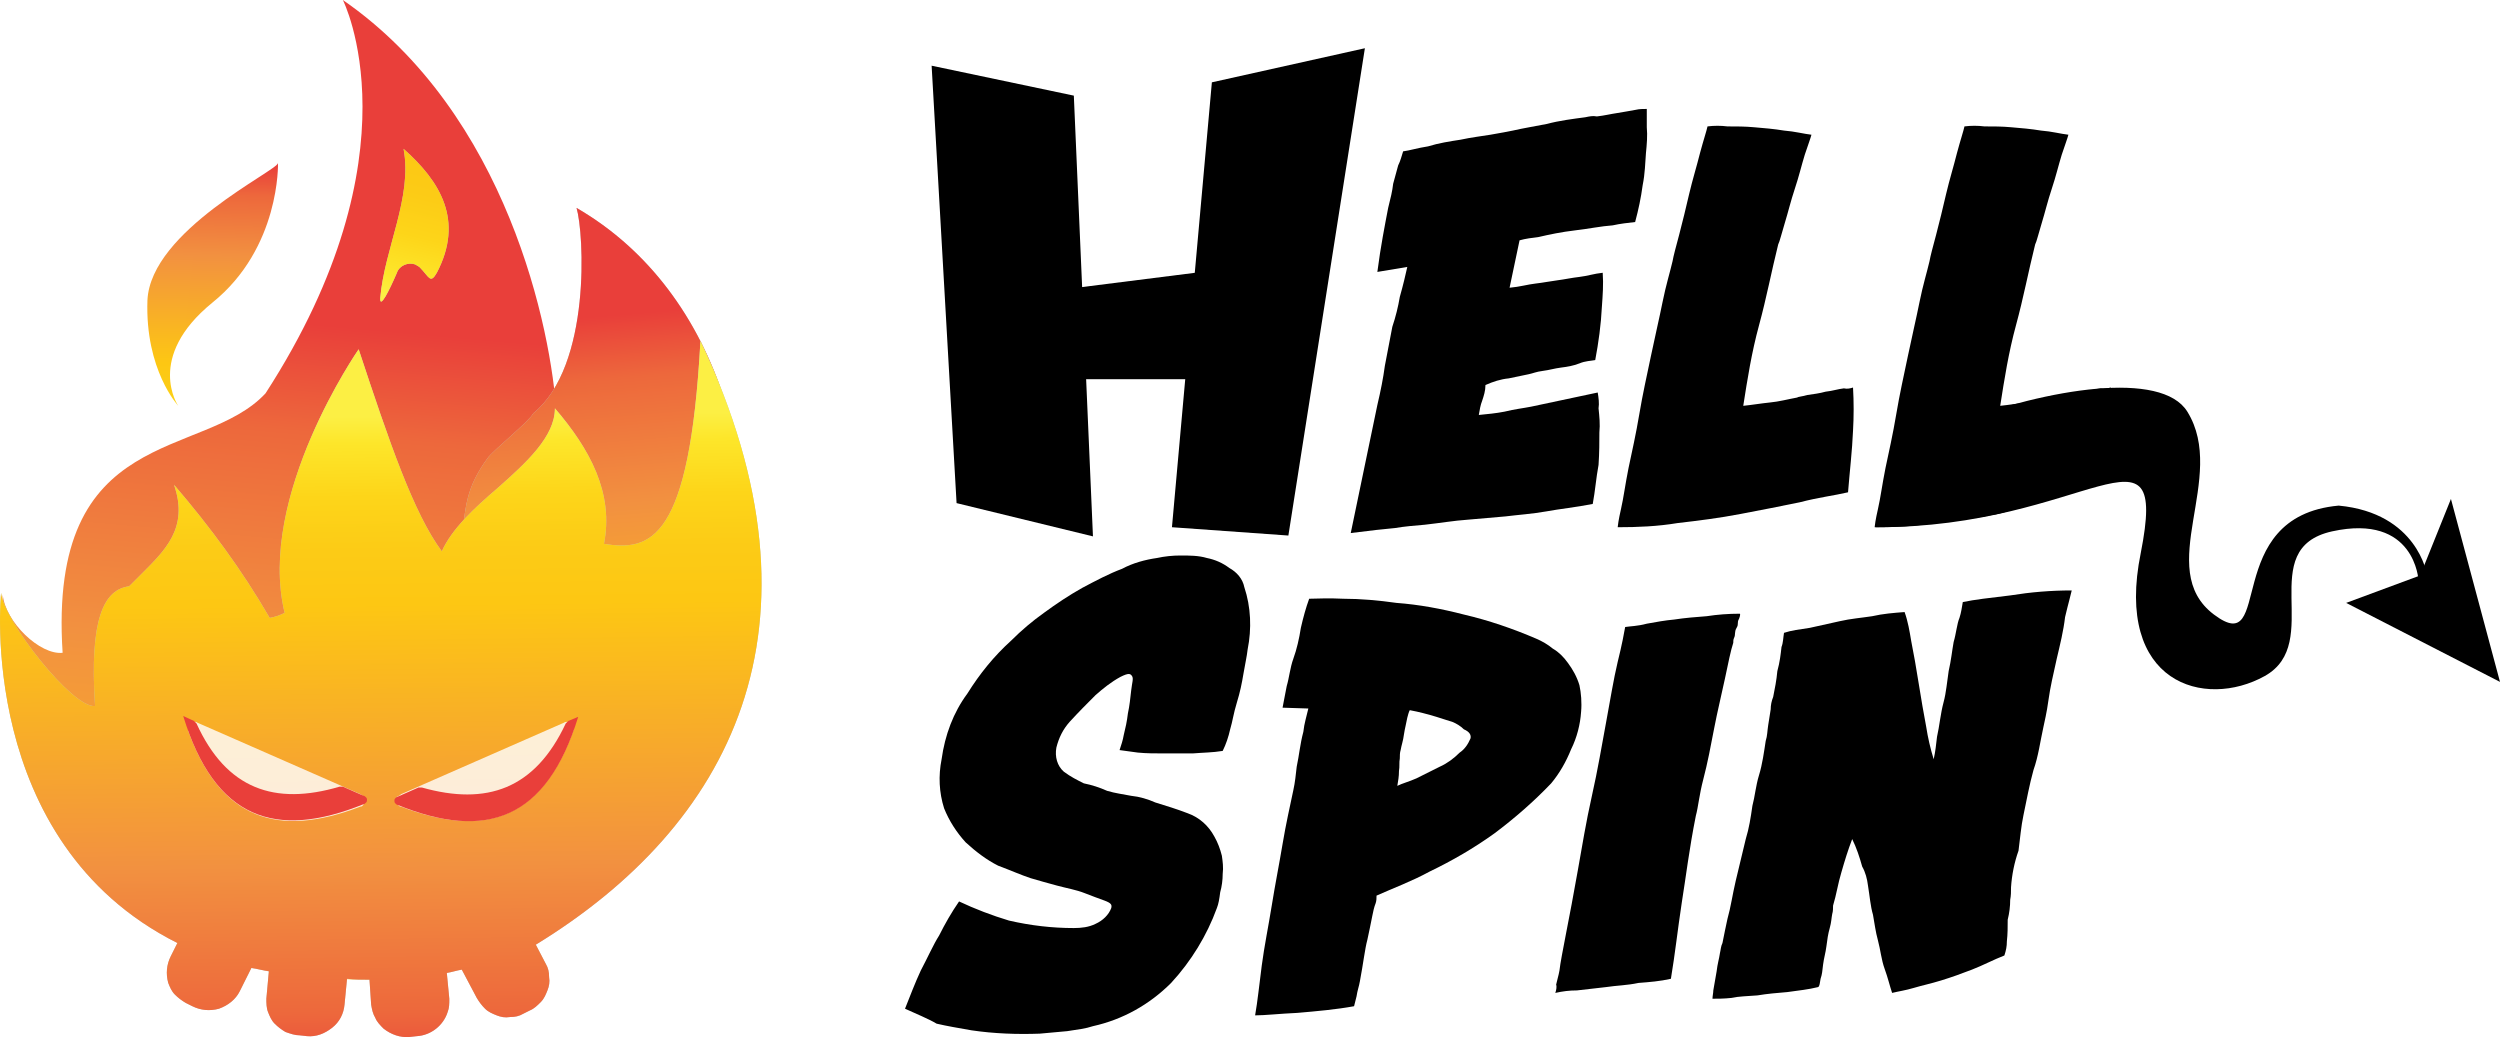 <?xml version="1.0" encoding="UTF-8"?> <svg xmlns="http://www.w3.org/2000/svg" xmlns:xlink="http://www.w3.org/1999/xlink" version="1.0" x="0px" y="0px" style="enable-background:new 0 0 300.6 124.7;" xml:space="preserve" viewBox="-0.03 0 300.63 124.72"> <style type="text/css"> .st0{fill:#FFFFFF;} .st1{clip-path:url(#SVGID_4_);} .st2{fill:#2A9E43;} .st3{fill:#64BEA4;} .st4{fill:#756746;} .st5{fill:#0B090A;} .st6{fill:#1C3123;} .st7{fill:#0B6544;} .st8{fill:#F6D658;} .st9{fill:#069870;} .st10{fill:#B99280;} .st11{fill:#ECBB33;} .st12{fill:#C6C6C6;} .st13{fill:#F4C4AF;} .st14{display:none;fill:#FFFFFF;} .st15{fill:#052433;} .st16{fill:#042332;} .st17{fill:#062534;} .st18{fill:#F2F3F4;} .st19{fill:#0238A3;} .st20{fill:#C6172C;} .st21{fill:#C79F49;} .st22{fill:#0F0F0F;} .st23{fill:#FAFAFA;} .st24{fill:#09815B;} .st25{fill:#41B389;} .st26{fill:#0A805B;} .st27{fill:#41B188;} .st28{fill:#42B58B;} .st29{fill:#08805A;} .st30{fill:#41B289;} .st31{fill:#368F72;} .st32{fill:#408E74;} .st33{fill:#24674F;} .st34{fill:#F5F6F5;} .st35{fill:#094167;} .st36{fill:#053E65;} .st37{fill:#043D65;} .st38{fill:#167BBC;} .st39{fill:#197CBD;} .st40{fill:#446E88;} .st41{fill:#4E768F;} .st42{fill:#B3C4D0;} .st43{fill:#3A6782;} .st44{fill:#E5EDF4;} .st45{fill:#E5ECF1;} .st46{fill:#F9F9F9;} .st47{fill:#DEDEDE;} .st48{fill:#CDCDCD;} .st49{fill:#CCC0A3;} .st50{fill:#D4A223;} .st51{fill:#F6BF32;} .st52{fill:#F4BE32;} .st53{fill:#FAC42C;} .st54{fill:#E2B32A;} .st55{fill:#E3BF5B;} .st56{fill:#D8D8D8;} .st57{fill:#F5F4F2;} .st58{fill:#025FC9;} .st59{fill:#2C4980;} .st60{fill:#1E3F7D;} .st61{fill:#0F3778;} .st62{fill:#003277;} .st63{fill:#193C7B;} .st64{fill:#E8E8EA;} .st65{fill:#D2D7E1;} .st66{fill:#E1E4EB;} .st67{fill:#345386;} .st68{fill:#94A0BB;} .st69{fill:#E0E0E0;} .st70{fill:#EDEDED;} .st71{fill:#363636;} .st72{fill:#3A3A3A;} .st73{fill:#484849;} .st74{fill:#666769;} .st75{fill:#DBDFE7;} .st76{fill:#5C5D5E;} .st77{fill:#EAEAEC;} .st78{fill:#E6E6E6;} .st79{fill:#E3E3E3;} .st80{fill:#6F7072;} .st81{fill:#232323;} .st82{fill:#252525;} .st83{fill:#FB9705;} .st84{fill:#FB9807;} .st85{fill:#262626;} .st86{fill:#FB9806;} .st87{fill:#0AEA8C;} .st88{fill:#010101;} .st89{fill:#F2F2E9;} .st90{fill:#E80239;} .st91{fill:#E80138;} .st92{fill:#F6181A;} .st93{fill:#0E0E0E;} .st94{fill:#535353;} .st95{fill:#BCBCC1;} .st96{fill:#944296;} .st97{fill:#060606;} .st98{fill:#A3C413;} .st99{fill:#020202;} .st100{fill:#050505;} .st101{fill:#040404;} .st102{fill:#E7E7E7;} .st103{fill:#E56420;} .st104{fill:#E5641F;} .st105{fill:#E56520;} .st106{fill:#12395D;} .st107{fill:#E56521;} .st108{fill:#212220;} .st109{fill:#20211F;} .st110{fill:#FB3A02;} .st111{fill:#050F30;} .st112{fill:#0A1334;} .st113{fill:#FBCA05;} .st114{fill:#00001B;} .st115{fill:#047968;} .st116{fill:#E91D25;} .st117{fill:#E91C25;} .st118{fill:#E91D26;} .st119{fill:#E6BEBD;} .st120{fill:#EDCBC7;} .st121{fill:#E2BCBA;} .st122{fill:#084821;} .st123{fill:#04D147;} .st124{fill:#01451A;} .st125{fill:#E8EC02;} .st126{fill:#030303;} .st127{fill:#019AFB;} .st128{fill:#0399F9;} .st129{fill:#080D0B;} .st130{fill:#00B5B5;} .st131{fill:#EEB038;} .st132{fill:#040C0C;} .st133{fill:#8CD001;} .st134{fill:#030302;} .st135{fill:#FAD300;} .st136{fill:#E78C20;} .st137{fill:#F0D521;} .st138{fill:#FA3142;} .st139{fill:#FA3445;} .st140{fill:#040303;} .st141{fill:#050404;} .st142{fill:#DD7122;} .st143{fill:#0AFBD4;} .st144{fill:#0D0D0D;} .st145{fill:#232A37;} .st146{fill:#03AB44;} .st147{fill:#EDF6F1;} .st148{fill:#EDF7F1;} .st149{fill:#75CF95;} .st150{fill:#67CB8B;} .st151{fill:#62C988;} .st152{fill:#64CA89;} .st153{fill:#F18092;} .st154{fill:#0C0C0C;} .st155{fill:#0B0B0B;} .st156{fill:#141414;} .st157{fill:#101010;} .st158{fill:#393939;} .st159{fill:#E8173C;} .st160{fill:#1F1F1F;} .st161{fill:#080808;} .st162{fill:#222222;} .st163{fill:#161616;} .st164{fill:#151515;} .st165{fill:#313131;} .st166{fill:#2E2E2E;} .st167{fill:#DF1919;} .st168{fill:#F9080F;} .st169{fill:#F9060E;} .st170{fill:#F16469;} .st171{fill:#F14F04;} .st172{fill:#090909;} .st173{fill:#FB5012;} .st174{fill:#FB5114;} .st175{fill:#06AEDC;} .st176{fill:#9D408E;} .st177{fill:#FB5418;} .st178{fill:#FB6B39;} .st179{fill:#D48A78;} .st180{fill:#37B0DC;} .st181{fill:#47B23E;} .st182{fill:#61BA51;} .st183{fill:#97C73F;} .st184{fill:#67BD33;} .st185{fill:#FAA670;} .st186{fill:#C180B4;} .st187{fill:#AE5FA0;} .st188{fill:#9191C3;} .st189{fill:#A6B690;} .st190{fill:#FB8051;} .st191{fill:#5DBEE2;} .st192{fill:#B3A6CD;} .st193{fill:#9EAB7E;} .st194{fill:#7FC9E7;} .st195{fill:#90CB7A;} .st196{fill:#B6D157;} .st197{fill:#D49EC5;} .st198{fill:#CCDD7F;} .st199{fill:#6DC1E3;} .st200{fill:#242423;} .st201{fill:#39BD02;} .st202{fill:#4BFB02;} .st203{fill:#4CFB03;} .st204{fill:#232321;} .st205{fill:#252523;} .st206{fill:#222220;} .st207{fill:#282826;} .st208{fill:#262624;} .st209{fill:#2A2A29;} .st210{fill:#1D1D1B;} .st211{fill:#EBEBEB;} .st212{fill:#D9D9D9;} .st213{fill:#434242;} .st214{fill:#3E3D3D;} .st215{fill:#3C3B3B;} .st216{fill:#3D3D3D;} .st217{fill:#3F3F3F;} .st218{fill:#3D3C3C;} .st219{fill:#403F3F;} .st220{fill:#414040;} .st221{fill:#E2C780;} .st222{fill:#676767;} .st223{fill:#D4B775;} .st224{fill:#8E7541;} .st225{fill:#BBBBBB;} .st226{fill:#A98E55;} .st227{fill:#BEBEBE;} .st228{fill:#CBAD6E;} .st229{fill:#6F6F6F;} .st230{fill:#858585;} .st231{fill:#B6B6B6;} .st232{fill:#7E7E7E;} .st233{fill:#7A6235;} .st234{fill:#B4985F;} .st235{fill:#C3C4C4;} .st236{fill:#C0A46D;} .st237{fill:#A5A6A6;} .st238{fill:#B1955C;} .st239{fill:#D6BD7F;} .st240{fill:#8D8D8D;} .st241{fill:#969696;} .st242{fill:#D8BD73;} .st243{fill:#DFC57C;} .st244{fill:#5F4516;} .st245{fill:#9A8048;} .st246{fill:#B39F71;} .st247{fill:#585858;} .st248{fill:#482B1B;} .st249{fill:#706059;} .st250{fill:#F1EFED;} .st251{fill:#ECEBEA;} .st252{fill:#A06C43;} .st253{fill:#C98B55;} .st254{fill:#594034;} .st255{fill:#7B4A33;} .st256{fill:#90501E;} .st257{fill:#291915;} .st258{fill:#C49872;} .st259{fill:#E5B27D;} .st260{fill:#BB7033;} .st261{fill:#B47A4F;} .st262{fill:#0F0D0A;} .st263{fill:#A29286;} .st264{fill:#D6A572;} .st265{fill:#C08051;} .st266{fill:#20100E;} .st267{fill:#D87626;} .st268{fill:#713A20;} .st269{fill:#A98874;} .st270{fill:#EEEDEC;} .st271{fill:#E9E6E5;} .st272{fill:#056099;} .st273{fill:#07619A;} .st274{fill:#0D659C;} .st275{fill:#F9AC08;} .st276{fill:#F87D08;} .st277{fill:#EA3E0C;} .st278{fill:#F99205;} .st279{fill:#41AC30;} .st280{fill:#41AC2F;} .st281{fill:#424243;} .st282{fill:#444445;} .st283{fill:#ABDAA4;} .st284{fill:#40AC2E;} .st285{fill:#464647;} .st286{fill:#44AD33;} .st287{fill:#534A4F;} .st288{fill:#584F54;} .st289{fill:#C8C6C7;} .st290{fill:#50474C;} .st291{fill:#544B50;} .st292{fill:#DDDDDD;} .st293{fill:#0A0C08;} .st294{fill:#080905;} .st295{fill:#0D0F0B;} .st296{fill:#161716;} .st297{fill:#15805F;} .st298{fill:#FFE119;} .st299{fill:#00CB9F;} .st300{fill:#01CC9F;} .st301{fill:#1C1C1C;} .st302{fill:#1A1A1A;} .st303{fill:#0D3C2F;} .st304{fill:#1A473C;} .st305{fill:#104335;} .st306{fill:#0C3229;} .st307{fill:#0A372B;} .st308{fill:#EBF5F4;} .st309{fill:#1A3D35;} .st310{fill:#274B40;} .st311{fill:#F5E599;} .st312{fill:#D9D09A;} .st313{fill:#4C6D64;} .st314{fill:#13392F;} .st315{fill:#F8F6DE;} .st316{fill:#51776D;} .st317{fill:#769088;} .st318{fill:#D5E9E5;} .st319{fill:#1D5044;} .st320{fill:#D4E7E0;} .st321{fill:#F1EEB8;} .st322{fill:#D2C883;} .st323{fill:#B2D1C9;} .st324{fill:#E4C459;} .st325{fill:#E8BE42;} .st326{fill:#D4C472;} .st327{fill:#08DEAF;} .st328{fill:#070707;} .st329{fill:#025E98;} .st330{fill:#0A0D0D;} .st331{fill:#9E2125;} .st332{fill:#0D0F0F;} .st333{fill:#FB6703;} .st334{fill:#90CE45;} .st335{fill:#108038;} .st336{fill:#078A36;} .st337{fill:#852EFB;} .st338{fill:#101824;} .st339{fill:#7671FB;} .st340{fill:#5DBDFB;} .st341{fill:#8BF53D;} .st342{fill:#75CC30;} .st343{fill:#76B928;} .st344{fill:#F0F9E4;} .st345{fill:#FA5555;} .st346{fill:#FB0202;} .st347{fill:#33D61D;} .st348{clip-path:url(#SVGID_6_);} .st349{fill:#C2D3FA;} .st350{fill:#6C9AF0;} .st351{fill:#9DBCF5;} .st352{fill:#5489EE;} .st353{fill:#79A2F2;} .st354{fill:#AA7E15;} .st355{fill:#CDB476;} .st356{fill:#DF0436;} .st357{fill:#04AC12;} .st358{fill:#36424A;} .st359{fill:#306606;} .st360{fill:#396F0C;} .st361{fill:#7CB130;} .st362{fill:#171716;} .st363{fill:#73A62F;} .st364{fill:#3F750E;} .st365{fill:#161714;} .st366{fill:#181916;} .st367{fill:#171815;} .st368{fill:#77AC2E;} .st369{fill:#74A92D;} .st370{fill:#85B638;} .st371{fill:#55891C;} .st372{fill:#629822;} .st373{fill:#689E27;} .st374{fill:#487C14;} .st375{fill:#4B8114;} .st376{fill:#5B911E;} .st377{fill:#5E9520;} .st378{fill:#4D8316;} .st379{fill:#4E801C;} .st380{fill:#427020;} .st381{fill:#75A63B;} .st382{fill:#F0F3ED;} .st383{fill:#EFF2EC;} .st384{fill:#699C2C;} .st385{fill:#8DAF5F;} .st386{fill:#5F9226;} .st387{fill:#D32E3C;} .st388{fill:#FE6B09;} .st389{fill:#0A0A0A;} .st390{fill:#011346;} .st391{fill-rule:evenodd;clip-rule:evenodd;fill:url(#SVGID_7_);} .st392{fill-rule:evenodd;clip-rule:evenodd;fill:url(#SVGID_8_);} .st393{fill-rule:evenodd;clip-rule:evenodd;fill:url(#SVGID_9_);} .st394{fill-rule:evenodd;clip-rule:evenodd;fill:url(#SVGID_10_);} .st395{fill:#272753;} .st396{fill:#87879F;} .st397{fill:#020134;} .st398{fill:#FEFEFF;} .st399{fill:#FE277E;} .st400{fill:#FBFBFC;} .st401{fill:#FDFDFE;} .st402{fill:#FAFAFB;} .st403{fill:#FEFEFE;} .st404{fill:#FFFEFF;} .st405{fill:#FFFDFE;} .st406{fill:#FFFEFE;} .st407{fill:#080839;} .st408{fill:#09093A;} .st409{fill:#FF2A80;} .st410{fill:#FF2A81;} .st411{fill:#FF2980;} .st412{fill:url(#SVGID_11_);} .st413{fill:#E43802;} .st414{fill:url(#SVGID_12_);} .st415{fill:url(#SVGID_13_);} .st416{fill-rule:evenodd;clip-rule:evenodd;fill:#FFFFFF;filter:url(#Adobe_OpacityMaskFilter);} .st417{mask:url(#a_2_);} .st418{fill-rule:evenodd;clip-rule:evenodd;fill:#E41D32;} .st419{fill:#FFB900;} .st420{fill:#C51518;} .st421{fill:#991015;} .st422{fill:#03090B;} .st423{fill:#F8CD00;} .st424{fill:#ED1B30;} .st425{fill:#ED1C24;} .st426{fill:#0083DB;} .st427{fill:#FDE021;} .st428{fill:#E30421;} .st429{fill:#39F56A;} .st430{fill:#001A5B;} .st431{fill:#E02030;} .st432{fill:#41CC00;} .st433{fill-rule:evenodd;clip-rule:evenodd;fill:#FF761F;} .st434{fill-rule:evenodd;clip-rule:evenodd;fill:#F45E0B;} .st435{fill-rule:evenodd;clip-rule:evenodd;fill:#FF6404;} .st436{fill:#EC0000;} .st437{fill:#231F20;} .st438{fill:#23934A;} .st439{fill:#FFE418;} .st440{fill:#0A6008;} .st441{fill:#FF1300;} .st442{fill:#AB9471;} .st443{fill:#122A53;} .st444{fill:#FDB61B;} .st445{fill:#D60000;} .st446{fill-rule:evenodd;clip-rule:evenodd;fill:#44B6E5;} .st447{fill-rule:evenodd;clip-rule:evenodd;} .st448{fill-rule:evenodd;clip-rule:evenodd;fill:url(#logo_1_);} .st449{fill:#3C0098;} .st450{fill:#61B510;} .st451{fill:#F7760D;} .st452{fill:#0078FF;} .st453{fill:url(#SVGID_14_);} .st454{opacity:0.27;fill:#030303;enable-background:new ;} .st455{fill:#F7F4F1;} .st456{fill:#FFCA05;} .st457{fill:#1D1E1B;} .st458{opacity:0.5;fill:url(#SVGID_15_);enable-background:new ;} .st459{fill:url(#SVGID_16_);} .st460{fill:#F09021;} .st461{opacity:0.5;fill:url(#SVGID_17_);enable-background:new ;} .st462{opacity:0.5;fill:url(#SVGID_18_);enable-background:new ;} .st463{fill:#FFDF00;stroke:#FFDF00;stroke-width:1.5;stroke-miterlimit:10;} .st464{fill:#652B80;} .st465{opacity:0.5;fill:url(#SVGID_19_);enable-background:new ;} .st466{fill:#EB0143;} .st467{fill:#00A1E7;} .st468{fill:#43CC3C;} .st469{fill:#4172C1;} .st470{fill:#E8490D;} .st471{fill:url(#SVGID_20_);} .st472{fill:url(#SVGID_21_);} .st473{fill-rule:evenodd;clip-rule:evenodd;fill:#FF5500;} .st474{fill:url(#SVGID_22_);} .st475{fill:url(#SVGID_23_);} .st476{fill:url(#SVGID_24_);} .st477{fill:#353535;} .st478{fill:url(#SVGID_25_);} .st479{fill:#E51A44;} .st480{fill:#100F0D;} .st481{fill:#D70A0A;} .st482{fill:#212121;} .st483{fill:#B80320;} .st484{fill:#FF6700;} .st485{fill-rule:evenodd;clip-rule:evenodd;fill:#FF6700;} .st486{fill:#EC5F28;} .st487{clip-path:url(#SVGID_29_);} .st488{fill:#EB282C;} .st489{fill:#141412;} .st490{clip-path:url(#SVGID_31_);} .st491{fill:#776B39;} .st492{fill:#EA6936;} .st493{fill:none;} .st494{fill:#4D8C2F;} .st495{fill:#CE1432;} .st496{fill:#8D827A;} .st497{fill:#D80D83;} .st498{fill:#E53025;} .st499{fill:#FD0B2F;} .st500{filter:url(#Adobe_OpacityMaskFilter_1_);} .st501{fill-rule:evenodd;clip-rule:evenodd;fill:#FFFFFF;} .st502{mask:url(#mask-2_2_);} .st503{fill-rule:evenodd;clip-rule:evenodd;fill:url(#path-4_2_);} .st504{fill-rule:evenodd;clip-rule:evenodd;fill:#FEFEFE;} .st505{fill-rule:evenodd;clip-rule:evenodd;fill:#DC3C34;} .st506{clip-path:url(#SVGID_33_);} .st507{fill:#F6D748;} .st508{fill:#F8D849;} .st509{fill:#00B5A6;} .st510{fill:#FF9B00;} .st511{fill:#FDFFFF;} .st512{fill:#C62026;} .st513{fill:#F73534;} .st514{fill:#00265A;} .st515{fill:url(#SVGID_34_);stroke:#FFFFFF;stroke-width:2.301;} .st516{fill:#E1001A;} .st517{fill:#A70000;} .st518{opacity:0.9;fill:#3AAA35;enable-background:new ;} .st519{fill:#3AAA35;} .st520{opacity:0.6;fill:#3AAA35;enable-background:new ;} .st521{opacity:0.8;fill:#3AAA35;enable-background:new ;} .st522{fill:url(#SVGID_35_);} .st523{fill:url(#SVGID_36_);} .st524{fill:url(#SVGID_37_);} .st525{fill:#27238F;} .st526{fill:#262990;} .st527{fill:#29258E;} .st528{fill:#312D92;} .st529{fill:#2A2C8F;} .st530{fill:#25278D;} .st531{fill:#2B2D8F;} .st532{fill:#04A5EA;} .st533{fill:#04A5EC;} .st534{fill:#080708;} .st535{fill:#FB6426;} .st536{fill:#FB6528;} .st537{fill:#4887C7;} .st538{fill:#3C3D3D;} .st539{fill:#197153;} .st540{fill:#36CC36;} .st541{fill:#166F52;} .st542{fill:#38CC38;} .st543{fill:#244764;} .st544{fill:#00ABBE;} .st545{fill:#FFC400;} .st546{fill:#333333;} .st547{fill:#05183F;} .st548{fill:#02163D;} .st549{fill:url(#SVGID_38_);} .st550{fill:url(#SVGID_39_);} .st551{fill:url(#SVGID_40_);} .st552{fill:#F5F6F7;} .st553{fill:url(#SVGID_41_);} .st554{fill:url(#SVGID_42_);} .st555{fill:url(#SVGID_43_);} .st556{fill:url(#SVGID_44_);} .st557{fill:url(#SVGID_45_);} .st558{fill:url(#SVGID_46_);} .st559{fill:url(#SVGID_47_);} .st560{fill:url(#SVGID_48_);} .st561{fill:url(#SVGID_49_);} .st562{fill:url(#SVGID_50_);} .st563{fill:#0D0B38;} .st564{fill:#278CCF;} .st565{fill:#053D63;} .st566{fill:#F5F800;} .st567{clip-path:url(#SVGID_52_);} .st568{fill:#C6CF02;} .st569{fill:url(#path46_1_);} .st570{clip-path:url(#SVGID_54_);} .st571{fill:#00482F;} .st572{fill:#C6CD00;} .st573{fill:url(#path86_1_);} .st574{clip-path:url(#SVGID_56_);} .st575{fill:url(#path154_1_);} .st576{clip-path:url(#SVGID_58_);} .st577{fill:url(#path198_1_);} .st578{clip-path:url(#SVGID_60_);} .st579{fill:#09FB02;} .st580{fill:#393937;} .st581{fill:#EB6708;} .st582{clip-path:url(#SVGID_62_);} .st583{fill:#F5FF00;} .st584{clip-path:url(#SVGID_64_);} .st585{fill:#0D161B;} .st586{fill:#FDE201;} .st587{fill:#FDE102;} .st588{fill:#D65A57;} .st589{fill:#487E65;} .st590{fill:#FDD31C;} .st591{fill:#233562;} .st592{fill:#FF6600;} .st593{filter:url(#Adobe_OpacityMaskFilter_2_);} .st594{mask:url(#mask-2_1_);fill-rule:evenodd;clip-rule:evenodd;fill:#FFCB03;} .st595{fill-rule:evenodd;clip-rule:evenodd;fill:#FFCB03;} .st596{fill:#173A86;} .st597{clip-path:url(#SVGID_66_);} .st598{fill:#0D1B26;} .st599{clip-path:url(#SVGID_68_);} .st600{clip-path:url(#SVGID_70_);} .st601{clip-path:url(#SVGID_72_);} .st602{fill:#0E4260;} .st603{fill:#F6891F;} .st604{fill:#FAB615;} .st605{fill:#D20A1C;} .st606{fill:#192E54;} .st607{fill:none;stroke:#5D9D36;stroke-width:0.265;} .st608{fill:#E22118;} .st609{fill:#00643A;} .st610{fill:#B9D531;} .st611{fill:#4B565C;} .st612{fill:#E96105;} .st613{fill:#FD7D04;} .st614{fill:#0B0704;} .st615{fill:#E06905;} .st616{fill:#DE6805;} .st617{fill:#DF6905;} .st618{fill:#452205;} .st619{fill:#1E0E02;} .st620{fill:#211002;} .st621{fill:#100801;} .st622{fill:#00F7AD;} .st623{fill:#00F8AD;} .st624{fill:#01F9AE;} .st625{fill:#00F6AC;} .st626{fill:#EA1C24;} .st627{fill:#FFCA34;} .st628{fill:#EC4444;} .st629{fill:#00A554;} .st630{fill:#F7CF1D;} .st631{fill:#FF0D36;} .st632{fill:#086DFF;} .st633{fill:#FF8217;} .st634{fill:#F90027;} .st635{fill:#FBC609;} .st636{fill:#17BBFF;} .st637{fill:#FF8C04;} .st638{fill:#DE1D00;} .st639{fill:#70C32A;} .st640{fill:#BC6B03;} .st641{fill:#118CBC;} .st642{fill:#549220;} .st643{fill:#A61600;} .st644{fill:#BE8924;} .st645{fill:#078095;} .st646{fill:#40A95B;} .st647{fill:#068095;} .st648{fill:#098096;} .st649{fill:#0A8196;} .st650{fill:#118499;} .st651{fill:#0C8297;} .st652{fill:#FAFBFB;} .st653{fill:#027B34;} .st654{fill:#057C37;} .st655{fill:#077D39;} .st656{fill:#CF2A34;} .st657{fill:#067D38;} .st658{fill:#D02D36;} .st659{fill:#087E39;} .st660{fill:#CF2C36;} .st661{fill:#5F5F5F;} .st662{fill:#5C5C5C;} .st663{fill:#555555;} .st664{fill:#5A5A5A;} .st665{fill:#575757;} .st666{fill:#6B6B6B;} .st667{fill:#666666;} .st668{fill:#D8565E;} .st669{fill:#DB656C;} .st670{fill:#F5DCDD;} .st671{fill:#FBC52F;} .st672{fill:#2F2C2B;} .st673{fill:#FBFBF9;} .st674{fill:#CDAD64;} .st675{fill:#CCAB5F;} .st676{fill:#CCAC61;} .st677{fill:#CEAE66;} .st678{fill:#CCAC62;} .st679{fill:#CCAB61;} .st680{fill:#CBAB5F;} .st681{fill:#CDAC62;} .st682{fill:#D2B674;} .st683{fill:#D1B370;} .st684{fill:#D0B36F;} .st685{fill:#D0B26E;} .st686{fill:#D1B572;} .st687{fill:#D7BE83;} .st688{fill:#D5BB7F;} .st689{fill:#CEAF68;} .st690{fill:#E1CFA4;} .st691{fill:#EEE5D0;} .st692{fill:#E5D6B2;} .st693{fill:#EBE1C6;} .st694{fill:#E8DBBC;} .st695{fill:#DECA9A;} .st696{fill:#E7D8B6;} .st697{fill:#F5F0E4;} .st698{fill:#E3D3AC;} .st699{fill:#FAF8F4;} .st700{fill:#FFCB03;} .st701{fill:#032454;} .st702{fill:#CADB2D;} .st703{fill:#242424;} .st704{fill:#051525;} .st705{fill:#F2A241;} .st706{fill:#111111;} .st707{fill:#FBCB00;} .st708{fill:#CC463E;} .st709{fill:#00239C;} .st710{fill:#FF7800;} .st711{opacity:0.15;} .st712{fill:#EB080C;} .st713{fill:#0E4A26;} .st714{fill:#0BFF22;} .st715{fill:#2D2A29;} .st716{fill:#F18D1F;} .st717{fill:#E68E27;} .st718{fill:#E27F20;} .st719{fill:#6E4A97;} .st720{fill:#A06EA5;} .st721{fill:#935293;} .st722{fill:#FEED01;} .st723{fill:#FEED02;} .st724{fill:#FE6620;} .st725{fill:#FE6720;} .st726{fill:#FBB640;} .st727{fill:#0F306C;} .st728{fill:url(#SVGID_73_);} .st729{fill:url(#SVGID_74_);} .st730{fill:url(#SVGID_75_);} .st731{fill:url(#SVGID_76_);} .st732{fill:url(#SVGID_77_);} .st733{fill:url(#SVGID_78_);} .st734{fill:url(#SVGID_79_);} .st735{fill:url(#SVGID_80_);} .st736{fill:url(#SVGID_81_);} .st737{fill:url(#SVGID_82_);} .st738{fill:#FF4200;} .st739{fill:#8F00FF;} .st740{fill:#23262E;} .st741{fill:#FE6703;} .st742{fill:#FE6907;} .st743{fill:#FE9963;} .st744{fill:#FE6805;} .st745{fill:#FE6705;} .st746{fill:#FE6704;} .st747{fill:#DF2025;} .st748{fill:#222121;} .st749{fill:#024A3E;} .st750{fill:#01493D;} .st751{fill:#EC1D35;} .st752{fill:#FDFDFD;} .st753{fill-rule:evenodd;clip-rule:evenodd;fill:#BB993F;} .st754{fill:#1B69C1;} .st755{fill:#F4992C;} .st756{fill:#0067B8;} .st757{fill:#422F86;} .st758{fill:#F6EB16;} .st759{fill-rule:evenodd;clip-rule:evenodd;fill:#222222;} .st760{fill-rule:evenodd;clip-rule:evenodd;fill:#544BC9;} .st761{fill-rule:evenodd;clip-rule:evenodd;fill:url(#SVGID_83_);fill-opacity:0.7;} .st762{fill:url(#SVGID_84_);} .st763{fill-rule:evenodd;clip-rule:evenodd;fill:#A44BC9;} .st764{fill-rule:evenodd;clip-rule:evenodd;fill:url(#SVGID_85_);fill-opacity:0.7;} .st765{fill:url(#SVGID_86_);} .st766{fill:#AF0000;} .st767{fill-rule:evenodd;clip-rule:evenodd;fill:#FFE000;} .st768{fill:url(#SVGID_87_);} .st769{fill:#C4C4C4;} .st770{fill:url(#SVGID_88_);} .st771{fill:url(#SVGID_89_);} .st772{fill-rule:evenodd;clip-rule:evenodd;fill:#C4C4C4;} .st773{fill-rule:evenodd;clip-rule:evenodd;fill:url(#SVGID_90_);} .st774{fill:url(#SVGID_91_);} .st775{opacity:0.9;} .st776{opacity:0.9;fill:#FFFFFF;enable-background:new ;} .st777{fill:#E93F3A;} .st778{fill:#62B400;} .st779{fill:#4C8C00;} .st780{fill:#92E200;} .st781{fill:#C6EA4B;} .st782{fill:#D7FF96;} .st783{fill:#FED402;} .st784{fill:#BD6570;} .st785{fill:#9CC9E7;} .st786{fill:#BEDEF0;} .st787{fill:#5B96C2;} .st788{fill:#6FA9D3;} .st789{fill:#528EBA;} .st790{fill:#97C5E4;} .st791{fill:#659FCA;} .st792{fill:#B0D5EA;} .st793{fill:#8C3B45;} .st794{fill:#682933;} .st795{fill:#5086AE;} .st796{fill:#6F9DBE;} .st797{fill:#DCADB7;} .st798{fill:#A65058;} .st799{fill:#D38790;} .st800{clip-path:url(#SVGID_93_);} .st801{clip-path:url(#SVGID_95_);} .st802{fill:#FFFFFF;filter:url(#Adobe_OpacityMaskFilter_3_);} .st803{mask:url(#mask0_756_7987_2_);} .st804{fill:url(#SVGID_96_);} .st805{fill:url(#SVGID_97_);} .st806{fill:url(#SVGID_98_);} .st807{fill:url(#SVGID_99_);} .st808{fill:url(#SVGID_100_);} .st809{fill:url(#SVGID_101_);} .st810{fill:url(#SVGID_102_);} .st811{fill:url(#SVGID_103_);} .st812{fill:url(#SVGID_104_);} .st813{fill:url(#SVGID_105_);} .st814{fill:url(#SVGID_106_);} .st815{fill:url(#SVGID_107_);} .st816{fill:url(#SVGID_108_);} .st817{fill:url(#SVGID_109_);} .st818{fill:url(#SVGID_110_);} .st819{fill:url(#SVGID_111_);} .st820{fill:url(#SVGID_112_);} .st821{fill:url(#SVGID_113_);} .st822{fill:url(#SVGID_114_);} .st823{fill:url(#SVGID_115_);} .st824{opacity:0.994;fill-rule:evenodd;clip-rule:evenodd;fill:#5F2B1A;enable-background:new ;} .st825{fill-rule:evenodd;clip-rule:evenodd;fill:#D78744;} .st826{fill-rule:evenodd;clip-rule:evenodd;fill:#FDE99E;} .st827{fill-rule:evenodd;clip-rule:evenodd;fill:#F1C468;} .st828{fill-rule:evenodd;clip-rule:evenodd;fill:#EFBF60;} .st829{fill-rule:evenodd;clip-rule:evenodd;fill:#F4CE75;} .st830{fill-rule:evenodd;clip-rule:evenodd;fill:#D37C3D;} .st831{fill-rule:evenodd;clip-rule:evenodd;fill:#F9DB88;} .st832{fill-rule:evenodd;clip-rule:evenodd;fill:#FCE292;} .st833{fill-rule:evenodd;clip-rule:evenodd;fill:#F9CC77;} .st834{fill-rule:evenodd;clip-rule:evenodd;fill:#88391D;} .st835{fill-rule:evenodd;clip-rule:evenodd;fill:#FEF69D;} .st836{fill-rule:evenodd;clip-rule:evenodd;fill:#8D4223;} .st837{fill-rule:evenodd;clip-rule:evenodd;fill:#7EE1C1;} .st838{fill-rule:evenodd;clip-rule:evenodd;fill:#AB5C29;} .st839{fill-rule:evenodd;clip-rule:evenodd;fill:#D48041;} .st840{fill-rule:evenodd;clip-rule:evenodd;fill:#FCEDA8;} .st841{fill-rule:evenodd;clip-rule:evenodd;fill:#FBEA97;} .st842{fill-rule:evenodd;clip-rule:evenodd;fill:#D68442;} .st843{fill-rule:evenodd;clip-rule:evenodd;fill:#E8A947;} .st844{fill-rule:evenodd;clip-rule:evenodd;fill:#D47B3B;} .st845{fill-rule:evenodd;clip-rule:evenodd;fill:#D47D3D;} .st846{fill-rule:evenodd;clip-rule:evenodd;fill:#FEF3B0;} .st847{fill-rule:evenodd;clip-rule:evenodd;fill:#F4D07B;} .st848{fill-rule:evenodd;clip-rule:evenodd;fill:#FEEB8C;} .st849{fill-rule:evenodd;clip-rule:evenodd;fill:#F8D882;} .st850{fill-rule:evenodd;clip-rule:evenodd;fill:#FDEFB9;} .st851{fill-rule:evenodd;clip-rule:evenodd;fill:#E69F4C;} .st852{fill-rule:evenodd;clip-rule:evenodd;fill:#793519;} .st853{fill-rule:evenodd;clip-rule:evenodd;fill:#D58241;} .st854{fill-rule:evenodd;clip-rule:evenodd;fill:#FCE8A0;} .st855{fill-rule:evenodd;clip-rule:evenodd;fill:#FBEB9E;} .st856{fill-rule:evenodd;clip-rule:evenodd;fill:#FBEB9D;} .st857{fill-rule:evenodd;clip-rule:evenodd;fill:#F6D885;} .st858{fill-rule:evenodd;clip-rule:evenodd;fill:#FDE690;} .st859{fill-rule:evenodd;clip-rule:evenodd;fill:#F6D683;} .st860{fill-rule:evenodd;clip-rule:evenodd;fill:#661712;} .st861{fill-rule:evenodd;clip-rule:evenodd;fill:#EEBA66;} .st862{fill-rule:evenodd;clip-rule:evenodd;fill:#F4FBFB;} .st863{fill-rule:evenodd;clip-rule:evenodd;fill:#DA8C47;} .st864{fill-rule:evenodd;clip-rule:evenodd;fill:#33B0C7;} .st865{fill-rule:evenodd;clip-rule:evenodd;fill:#E8A95B;} .st866{fill-rule:evenodd;clip-rule:evenodd;fill:#FBEAA8;} .st867{fill-rule:evenodd;clip-rule:evenodd;fill:#FBDF82;} .st868{fill-rule:evenodd;clip-rule:evenodd;fill:#48D2BD;} .st869{fill-rule:evenodd;clip-rule:evenodd;fill:#EAA24C;} .st870{fill-rule:evenodd;clip-rule:evenodd;fill:#F9E196;} .st871{fill-rule:evenodd;clip-rule:evenodd;fill:#F7D275;} .st872{fill-rule:evenodd;clip-rule:evenodd;fill:#EAB050;} .st873{fill-rule:evenodd;clip-rule:evenodd;fill:#F8D571;} .st874{fill-rule:evenodd;clip-rule:evenodd;fill:#F2C976;} .st875{fill-rule:evenodd;clip-rule:evenodd;fill:#DD9347;} .st876{fill-rule:evenodd;clip-rule:evenodd;fill:#D5813E;} .st877{fill-rule:evenodd;clip-rule:evenodd;fill:#FCEDB2;} .st878{fill-rule:evenodd;clip-rule:evenodd;fill:#3CC5C5;} .st879{fill-rule:evenodd;clip-rule:evenodd;fill:#FCECB1;} .st880{fill-rule:evenodd;clip-rule:evenodd;fill:#F0CC86;} .st881{fill-rule:evenodd;clip-rule:evenodd;fill:#FAE59D;} .st882{fill-rule:evenodd;clip-rule:evenodd;fill:#E69B4B;} .st883{fill-rule:evenodd;clip-rule:evenodd;fill:#EAA550;} .st884{fill-rule:evenodd;clip-rule:evenodd;fill:#79341A;} .st885{fill-rule:evenodd;clip-rule:evenodd;fill:#DD9343;} .st886{fill-rule:evenodd;clip-rule:evenodd;fill:#D88B41;} .st887{fill-rule:evenodd;clip-rule:evenodd;fill:#E7AF5D;} .st888{fill-rule:evenodd;clip-rule:evenodd;fill:#FAE7AE;} .st889{fill-rule:evenodd;clip-rule:evenodd;fill:#42A396;} .st890{fill-rule:evenodd;clip-rule:evenodd;fill:#F2CC7B;} .st891{fill-rule:evenodd;clip-rule:evenodd;fill:#ECB05C;} .st892{fill-rule:evenodd;clip-rule:evenodd;fill:#F8D679;} .st893{fill-rule:evenodd;clip-rule:evenodd;fill:#EDB460;} .st894{fill-rule:evenodd;clip-rule:evenodd;fill:#F6CF68;} .st895{fill-rule:evenodd;clip-rule:evenodd;fill:#D27F3E;} .st896{fill-rule:evenodd;clip-rule:evenodd;fill:#F7DC89;} .st897{fill-rule:evenodd;clip-rule:evenodd;fill:#F8E4A0;} .st898{fill-rule:evenodd;clip-rule:evenodd;fill:#EDB563;} .st899{fill-rule:evenodd;clip-rule:evenodd;fill:#E4A853;} .st900{fill-rule:evenodd;clip-rule:evenodd;fill:#DA863F;} .st901{fill-rule:evenodd;clip-rule:evenodd;fill:#EFBC6A;} .st902{fill-rule:evenodd;clip-rule:evenodd;fill:#8B3D1F;} .st903{fill-rule:evenodd;clip-rule:evenodd;fill:#D6813F;} .st904{fill-rule:evenodd;clip-rule:evenodd;fill:#FDE27F;} .st905{fill-rule:evenodd;clip-rule:evenodd;fill:#F8E198;} .st906{fill-rule:evenodd;clip-rule:evenodd;fill:#F9DF92;} .st907{fill-rule:evenodd;clip-rule:evenodd;fill:#FCE185;} .st908{fill-rule:evenodd;clip-rule:evenodd;fill:#FADE8B;} .st909{fill-rule:evenodd;clip-rule:evenodd;fill:#E6AF57;} .st910{fill-rule:evenodd;clip-rule:evenodd;fill:#DB8E47;} .st911{fill-rule:evenodd;clip-rule:evenodd;fill:#DC9046;} .st912{fill-rule:evenodd;clip-rule:evenodd;fill:#E8A44F;} .st913{fill-rule:evenodd;clip-rule:evenodd;fill:#FBE9A7;} .st914{fill-rule:evenodd;clip-rule:evenodd;fill:#E09748;} .st915{fill-rule:evenodd;clip-rule:evenodd;fill:#E7A451;} .st916{fill-rule:evenodd;clip-rule:evenodd;fill:#7F2E1A;} .st917{fill-rule:evenodd;clip-rule:evenodd;fill:#FBE8A9;} .st918{fill-rule:evenodd;clip-rule:evenodd;fill:#2C5FC5;} .st919{fill-rule:evenodd;clip-rule:evenodd;fill:#E09747;} .st920{fill-rule:evenodd;clip-rule:evenodd;fill:#E19746;} .st921{fill-rule:evenodd;clip-rule:evenodd;fill:#454F9E;} .st922{fill-rule:evenodd;clip-rule:evenodd;fill:#E6A54C;} .st923{fill-rule:evenodd;clip-rule:evenodd;fill:#EDB662;} .st924{fill-rule:evenodd;clip-rule:evenodd;fill:#F5CC6A;} .st925{fill-rule:evenodd;clip-rule:evenodd;fill:#ECBD6C;} .st926{fill-rule:evenodd;clip-rule:evenodd;fill:#84351C;} .st927{fill-rule:evenodd;clip-rule:evenodd;fill:#550B11;} .st928{fill-rule:evenodd;clip-rule:evenodd;fill:#F0BF6D;} .st929{fill-rule:evenodd;clip-rule:evenodd;fill:#F6D788;} .st930{fill-rule:evenodd;clip-rule:evenodd;fill:#F3C878;} .st931{fill-rule:evenodd;clip-rule:evenodd;fill:#F3CB7A;} .st932{fill-rule:evenodd;clip-rule:evenodd;fill:#D7843E;} .st933{fill-rule:evenodd;clip-rule:evenodd;fill:#DCE6F8;} .st934{fill-rule:evenodd;clip-rule:evenodd;fill:#E8A952;} .st935{fill-rule:evenodd;clip-rule:evenodd;fill:#3E80DC;} .st936{fill-rule:evenodd;clip-rule:evenodd;fill:#F7DA8C;} .st937{fill-rule:evenodd;clip-rule:evenodd;fill:#84341D;} .st938{fill-rule:evenodd;clip-rule:evenodd;fill:#732617;} .st939{fill-rule:evenodd;clip-rule:evenodd;fill:#994F29;} .st940{fill-rule:evenodd;clip-rule:evenodd;fill:#E18A38;} .st941{fill-rule:evenodd;clip-rule:evenodd;fill:#8D3A1E;} .st942{fill-rule:evenodd;clip-rule:evenodd;fill:#2866D2;} .st943{fill-rule:evenodd;clip-rule:evenodd;fill:#F2C571;} .st944{fill-rule:evenodd;clip-rule:evenodd;fill:#3677D5;} .st945{fill-rule:evenodd;clip-rule:evenodd;fill:#8D4321;} .st946{fill-rule:evenodd;clip-rule:evenodd;fill:#FAE393;} .st947{fill-rule:evenodd;clip-rule:evenodd;fill:#E3A14A;} .st948{fill-rule:evenodd;clip-rule:evenodd;fill:#FEF1A5;} .st949{fill-rule:evenodd;clip-rule:evenodd;fill:#F0BE5F;} .st950{fill-rule:evenodd;clip-rule:evenodd;fill:#F6DB96;} .st951{fill-rule:evenodd;clip-rule:evenodd;fill:#6C1E14;} .st952{fill-rule:evenodd;clip-rule:evenodd;fill:#EAAE52;} .st953{fill-rule:evenodd;clip-rule:evenodd;fill:#FCECA2;} .st954{fill-rule:evenodd;clip-rule:evenodd;fill:#FCEEA4;} .st955{fill-rule:evenodd;clip-rule:evenodd;fill:#8B3F1F;} .st956{fill-rule:evenodd;clip-rule:evenodd;fill:#E0934C;} .st957{fill-rule:evenodd;clip-rule:evenodd;fill:#532840;} .st958{fill-rule:evenodd;clip-rule:evenodd;fill:#E1A65C;} .st959{fill-rule:evenodd;clip-rule:evenodd;fill:#F4D68B;} .st960{fill-rule:evenodd;clip-rule:evenodd;fill:#E7A656;} .st961{fill-rule:evenodd;clip-rule:evenodd;fill:#3D8CDF;} .st962{fill-rule:evenodd;clip-rule:evenodd;fill:#F7D586;} .st963{fill-rule:evenodd;clip-rule:evenodd;fill:#E8A756;} .st964{fill-rule:evenodd;clip-rule:evenodd;fill:#FAEA9A;} .st965{fill-rule:evenodd;clip-rule:evenodd;fill:#FCE898;} .st966{fill-rule:evenodd;clip-rule:evenodd;fill:#3D9BE5;} .st967{fill-rule:evenodd;clip-rule:evenodd;fill:#F0C364;} .st968{fill-rule:evenodd;clip-rule:evenodd;fill:#A2AED6;} .st969{fill-rule:evenodd;clip-rule:evenodd;fill:#425CAB;} .st970{fill-rule:evenodd;clip-rule:evenodd;fill:#FBEBA6;} .st971{fill-rule:evenodd;clip-rule:evenodd;fill:#277DD9;} .st972{fill-rule:evenodd;clip-rule:evenodd;fill:#81311B;} .st973{fill-rule:evenodd;clip-rule:evenodd;fill:#5089E7;} .st974{fill-rule:evenodd;clip-rule:evenodd;fill:#A56949;} .st975{fill-rule:evenodd;clip-rule:evenodd;fill:#F2C060;} .st976{fill-rule:evenodd;clip-rule:evenodd;fill:#EEBD59;} .st977{fill-rule:evenodd;clip-rule:evenodd;fill:#66A8EB;} .st978{fill-rule:evenodd;clip-rule:evenodd;fill:#602C1B;} .st979{fill-rule:evenodd;clip-rule:evenodd;fill:#DD914B;} .st980{fill-rule:evenodd;clip-rule:evenodd;fill:#8A3C1F;} .st981{fill-rule:evenodd;clip-rule:evenodd;fill:#EAB457;} .st982{fill-rule:evenodd;clip-rule:evenodd;fill:#629FEA;} .st983{fill-rule:evenodd;clip-rule:evenodd;fill:#6CB2ED;} .st984{fill-rule:evenodd;clip-rule:evenodd;fill:#FBEAA2;} .st985{fill-rule:evenodd;clip-rule:evenodd;fill:#F8E088;} .st986{fill-rule:evenodd;clip-rule:evenodd;fill:#DD924C;} .st987{fill-rule:evenodd;clip-rule:evenodd;fill:#7C2F1C;} .st988{fill-rule:evenodd;clip-rule:evenodd;fill:#8A3A1E;} .st989{fill-rule:evenodd;clip-rule:evenodd;fill:#E4A459;} .st990{fill-rule:evenodd;clip-rule:evenodd;fill:#FCEA9C;} .st991{fill-rule:evenodd;clip-rule:evenodd;fill:#742C1D;} .st992{fill-rule:evenodd;clip-rule:evenodd;fill:#FCF0A9;} .st993{fill-rule:evenodd;clip-rule:evenodd;fill:#DB924C;} .st994{fill-rule:evenodd;clip-rule:evenodd;fill:#7B2E1B;} .st995{fill-rule:evenodd;clip-rule:evenodd;fill:#893A1E;} .st996{fill-rule:evenodd;clip-rule:evenodd;fill:#41B2ED;} .st997{fill-rule:evenodd;clip-rule:evenodd;fill:#89461E;} .st998{fill-rule:evenodd;clip-rule:evenodd;fill:#E7AA52;} .st999{fill-rule:evenodd;clip-rule:evenodd;fill:#42C8F5;} .st1000{fill-rule:evenodd;clip-rule:evenodd;fill:#F5CD6B;} .st1001{fill-rule:evenodd;clip-rule:evenodd;fill:#DE9243;} .st1002{fill-rule:evenodd;clip-rule:evenodd;fill:#E09C48;} .st1003{fill-rule:evenodd;clip-rule:evenodd;fill:#CB853F;} .st1004{fill-rule:evenodd;clip-rule:evenodd;fill:#42D3F9;} .st1005{fill-rule:evenodd;clip-rule:evenodd;fill:#74BCEF;} .st1006{fill-rule:evenodd;clip-rule:evenodd;fill:#1A91E3;} .st1007{fill-rule:evenodd;clip-rule:evenodd;fill:#82351D;} .st1008{fill-rule:evenodd;clip-rule:evenodd;fill:#E6A550;} .st1009{fill-rule:evenodd;clip-rule:evenodd;fill:#43E0FA;} .st1010{fill-rule:evenodd;clip-rule:evenodd;fill:#6B2927;} .st1011{fill-rule:evenodd;clip-rule:evenodd;fill:#F9E19B;} .st1012{fill-rule:evenodd;clip-rule:evenodd;fill:#1C9EE7;} .st1013{fill-rule:evenodd;clip-rule:evenodd;fill:#FDEDB4;} .st1014{fill-rule:evenodd;clip-rule:evenodd;fill:#FCE9A4;} .st1015{fill-rule:evenodd;clip-rule:evenodd;fill:#609ED2;} .st1016{fill-rule:evenodd;clip-rule:evenodd;fill:#F6D87B;} .st1017{fill-rule:evenodd;clip-rule:evenodd;fill:#FDF3B6;} .st1018{fill-rule:evenodd;clip-rule:evenodd;fill:#F7D479;} .st1019{fill-rule:evenodd;clip-rule:evenodd;fill:#F1CE7B;} .st1020{fill-rule:evenodd;clip-rule:evenodd;fill:#6B2016;} .st1021{fill-rule:evenodd;clip-rule:evenodd;fill:#D68B3E;} .st1022{fill-rule:evenodd;clip-rule:evenodd;fill:#E19E50;} .st1023{fill-rule:evenodd;clip-rule:evenodd;fill:#FDEA96;} .st1024{fill-rule:evenodd;clip-rule:evenodd;fill:#F8D87E;} .st1025{fill-rule:evenodd;clip-rule:evenodd;fill:#EBBD6A;} .st1026{fill-rule:evenodd;clip-rule:evenodd;fill:#F8DD8C;} .st1027{fill-rule:evenodd;clip-rule:evenodd;fill:#E09447;} .st1028{fill-rule:evenodd;clip-rule:evenodd;fill:#7DD5F5;} .st1029{fill-rule:evenodd;clip-rule:evenodd;fill:#C78448;} .st1030{fill-rule:evenodd;clip-rule:evenodd;fill:#E5974A;} .st1031{fill-rule:evenodd;clip-rule:evenodd;fill:#9F5C27;} .st1032{fill-rule:evenodd;clip-rule:evenodd;fill:#D48B41;} .st1033{fill-rule:evenodd;clip-rule:evenodd;fill:#7A2B19;} .st1034{fill-rule:evenodd;clip-rule:evenodd;fill:#F7D674;} .st1035{fill-rule:evenodd;clip-rule:evenodd;fill:#FEF094;} .st1036{fill-rule:evenodd;clip-rule:evenodd;fill:#38D6FB;} .st1037{fill-rule:evenodd;clip-rule:evenodd;fill:#80DBF4;} .st1038{fill-rule:evenodd;clip-rule:evenodd;fill:#AE6D31;} .st1039{fill-rule:evenodd;clip-rule:evenodd;fill:#FAE292;} .st1040{fill-rule:evenodd;clip-rule:evenodd;fill:#DE8F41;} .st1041{fill-rule:evenodd;clip-rule:evenodd;fill:#E69E49;} .st1042{fill-rule:evenodd;clip-rule:evenodd;fill:#FDEC8E;} .st1043{fill-rule:evenodd;clip-rule:evenodd;fill:#FDF3AB;} .st1044{fill-rule:evenodd;clip-rule:evenodd;fill:#FBE388;} .st1045{fill-rule:evenodd;clip-rule:evenodd;fill:#FBE693;} .st1046{fill-rule:evenodd;clip-rule:evenodd;fill:#E3AD5D;} .st1047{fill-rule:evenodd;clip-rule:evenodd;fill:#974D27;} .st1048{fill-rule:evenodd;clip-rule:evenodd;fill:#985026;} .st1049{fill-rule:evenodd;clip-rule:evenodd;fill:#32DEFC;} .st1050{fill-rule:evenodd;clip-rule:evenodd;fill:#FCE69A;} .st1051{fill-rule:evenodd;clip-rule:evenodd;fill:#E19044;} .st1052{fill-rule:evenodd;clip-rule:evenodd;fill:#E09951;} .st1053{fill-rule:evenodd;clip-rule:evenodd;fill:#FBE589;} .st1054{fill-rule:evenodd;clip-rule:evenodd;fill:#70CCF6;} .st1055{fill-rule:evenodd;clip-rule:evenodd;fill:#E18B48;} .st1056{fill-rule:evenodd;clip-rule:evenodd;fill:#F5D888;} .st1057{fill-rule:evenodd;clip-rule:evenodd;fill:#F2CB6D;} .st1058{fill-rule:evenodd;clip-rule:evenodd;fill:#26B0EA;} .st1059{fill-rule:evenodd;clip-rule:evenodd;fill:#FDF2A5;} .st1060{fill-rule:evenodd;clip-rule:evenodd;fill:#1CBFEF;} .st1061{fill-rule:evenodd;clip-rule:evenodd;fill:#FBEDB0;} .st1062{fill-rule:evenodd;clip-rule:evenodd;fill:#F7DC8A;} .st1063{fill-rule:evenodd;clip-rule:evenodd;fill:#E09F4F;} .st1064{fill-rule:evenodd;clip-rule:evenodd;fill:#F7CE71;} .st1065{fill-rule:evenodd;clip-rule:evenodd;fill:#F7E08C;} .st1066{fill-rule:evenodd;clip-rule:evenodd;fill:#C57034;} .st1067{fill-rule:evenodd;clip-rule:evenodd;fill:#F5CF7F;} .st1068{fill-rule:evenodd;clip-rule:evenodd;fill:#1FCCF4;} .st1069{fill-rule:evenodd;clip-rule:evenodd;fill:#E8A34C;} .st1070{fill-rule:evenodd;clip-rule:evenodd;fill:#FCEFA4;} .st1071{fill-rule:evenodd;clip-rule:evenodd;fill:#E4A659;} .st1072{fill-rule:evenodd;clip-rule:evenodd;fill:#F1BD68;} .st1073{fill-rule:evenodd;clip-rule:evenodd;fill:#EAB141;} .st1074{fill-rule:evenodd;clip-rule:evenodd;fill:#8A3D21;} .st1075{fill-rule:evenodd;clip-rule:evenodd;fill:#F5D97E;} .st1076{fill-rule:evenodd;clip-rule:evenodd;fill:#FAE7A1;} .st1077{fill-rule:evenodd;clip-rule:evenodd;fill:#C79656;} .st1078{fill-rule:evenodd;clip-rule:evenodd;fill:#EDF6FB;} .st1079{fill-rule:evenodd;clip-rule:evenodd;fill:#5ED7F3;} .st1080{fill-rule:evenodd;clip-rule:evenodd;fill:#E19A4B;} .st1081{fill-rule:evenodd;clip-rule:evenodd;fill:#E29244;} .st1082{fill-rule:evenodd;clip-rule:evenodd;fill:#F7CC6C;} .st1083{fill-rule:evenodd;clip-rule:evenodd;fill:#F9DF84;} .st1084{fill-rule:evenodd;clip-rule:evenodd;fill:#7A301C;} .st1085{fill-rule:evenodd;clip-rule:evenodd;fill:#F8DB8B;} .st1086{fill-rule:evenodd;clip-rule:evenodd;fill:#8C3E20;} .st1087{fill-rule:evenodd;clip-rule:evenodd;fill:#FADE8F;} .st1088{fill-rule:evenodd;clip-rule:evenodd;fill:#E7A950;} .st1089{fill-rule:evenodd;clip-rule:evenodd;fill:#FBE793;} .st1090{fill-rule:evenodd;clip-rule:evenodd;fill:#EAB258;} .st1091{fill-rule:evenodd;clip-rule:evenodd;fill:#722418;} .st1092{fill-rule:evenodd;clip-rule:evenodd;fill:#E6AB5D;} .st1093{fill-rule:evenodd;clip-rule:evenodd;fill:#DE9E53;} .st1094{fill-rule:evenodd;clip-rule:evenodd;fill:#7C2E1B;} .st1095{fill-rule:evenodd;clip-rule:evenodd;fill:#DD9444;} .st1096{fill-rule:evenodd;clip-rule:evenodd;fill:#D8B270;} .st1097{fill-rule:evenodd;clip-rule:evenodd;fill:#F3D078;} .st1098{fill-rule:evenodd;clip-rule:evenodd;fill:#EDBC61;} .st1099{fill-rule:evenodd;clip-rule:evenodd;fill:#ECB560;} .st1100{fill-rule:evenodd;clip-rule:evenodd;fill:#FBD879;} .st1101{fill-rule:evenodd;clip-rule:evenodd;fill:#E2A455;} .st1102{fill-rule:evenodd;clip-rule:evenodd;fill:#D0853E;} .st1103{fill-rule:evenodd;clip-rule:evenodd;fill:#2BAEE0;} .st1104{fill-rule:evenodd;clip-rule:evenodd;fill:#E2964D;} .st1105{fill-rule:evenodd;clip-rule:evenodd;fill:#E4A559;} .st1106{fill-rule:evenodd;clip-rule:evenodd;fill:#D98A40;} .st1107{fill-rule:evenodd;clip-rule:evenodd;fill:#D47C39;} .st1108{fill-rule:evenodd;clip-rule:evenodd;fill:#6B1D16;} .st1109{fill-rule:evenodd;clip-rule:evenodd;fill:#7F351F;} .st1110{fill-rule:evenodd;clip-rule:evenodd;fill:#1ED3FA;} .st1111{fill-rule:evenodd;clip-rule:evenodd;fill:#E4A859;} .st1112{fill-rule:evenodd;clip-rule:evenodd;fill:#43CEF8;} .st1113{fill-rule:evenodd;clip-rule:evenodd;fill:#2F98D5;} .st1114{fill-rule:evenodd;clip-rule:evenodd;fill:#E4A155;} .st1115{fill-rule:evenodd;clip-rule:evenodd;fill:#27B3EF;} .st1116{fill-rule:evenodd;clip-rule:evenodd;fill:#CC7A37;} .st1117{fill-rule:evenodd;clip-rule:evenodd;fill:#D88D43;} .st1118{fill-rule:evenodd;clip-rule:evenodd;fill:#DE984F;} .st1119{fill-rule:evenodd;clip-rule:evenodd;fill:#E8B665;} .st1120{fill-rule:evenodd;clip-rule:evenodd;fill:#E69C48;} .st1121{fill-rule:evenodd;clip-rule:evenodd;fill:#FCEFA3;} .st1122{fill-rule:evenodd;clip-rule:evenodd;fill:#F9E593;} .st1123{fill-rule:evenodd;clip-rule:evenodd;fill:#3290D5;} .st1124{fill-rule:evenodd;clip-rule:evenodd;fill:#E7B05E;} .st1125{fill-rule:evenodd;clip-rule:evenodd;fill:#E7B767;} .st1126{fill-rule:evenodd;clip-rule:evenodd;fill:#FCF0A4;} .st1127{fill-rule:evenodd;clip-rule:evenodd;fill:#A8602F;} .st1128{fill-rule:evenodd;clip-rule:evenodd;fill:#F9CC63;} .st1129{fill-rule:evenodd;clip-rule:evenodd;fill:#F0CA75;} .st1130{fill-rule:evenodd;clip-rule:evenodd;fill:#2DA5E8;} .st1131{fill-rule:evenodd;clip-rule:evenodd;fill:#ECC270;} .st1132{fill-rule:evenodd;clip-rule:evenodd;fill:#F8D985;} .st1133{fill-rule:evenodd;clip-rule:evenodd;fill:#AD612D;} .st1134{fill-rule:evenodd;clip-rule:evenodd;fill:#FADB68;} .st1135{fill-rule:evenodd;clip-rule:evenodd;fill:#E8B667;} .st1136{fill-rule:evenodd;clip-rule:evenodd;fill:#A95D2B;} .st1137{fill-rule:evenodd;clip-rule:evenodd;fill:#F3CA78;} .st1138{fill-rule:evenodd;clip-rule:evenodd;fill:#F6DC87;} .st1139{fill-rule:evenodd;clip-rule:evenodd;fill:#E19345;} .st1140{fill-rule:evenodd;clip-rule:evenodd;fill:#EEC36C;} .st1141{fill-rule:evenodd;clip-rule:evenodd;fill:#F1C269;} .st1142{fill-rule:evenodd;clip-rule:evenodd;fill:#774327;} .st1143{fill-rule:evenodd;clip-rule:evenodd;fill:#F4D47E;} .st1144{fill-rule:evenodd;clip-rule:evenodd;fill:#F1D691;} .st1145{fill-rule:evenodd;clip-rule:evenodd;fill:#D48545;} .st1146{fill-rule:evenodd;clip-rule:evenodd;fill:#F4D57E;} .st1147{fill-rule:evenodd;clip-rule:evenodd;fill:#EFBD69;} .st1148{fill-rule:evenodd;clip-rule:evenodd;fill:#E49B52;} .st1149{fill-rule:evenodd;clip-rule:evenodd;fill:#20C0F4;} .st1150{fill-rule:evenodd;clip-rule:evenodd;fill:#DC9448;} .st1151{fill-rule:evenodd;clip-rule:evenodd;fill:#BF6C34;} .st1152{fill-rule:evenodd;clip-rule:evenodd;fill:#F1C26E;} .st1153{fill-rule:evenodd;clip-rule:evenodd;fill:#D9853F;} .st1154{fill-rule:evenodd;clip-rule:evenodd;fill:#D07A39;} .st1155{fill-rule:evenodd;clip-rule:evenodd;fill:#EABC6B;} .st1156{fill-rule:evenodd;clip-rule:evenodd;fill:#FAE38F;} .st1157{fill-rule:evenodd;clip-rule:evenodd;fill:#E0A75F;} .st1158{fill-rule:evenodd;clip-rule:evenodd;fill:#E2AC61;} .st1159{fill-rule:evenodd;clip-rule:evenodd;fill:#DA9955;} .st1160{fill-rule:evenodd;clip-rule:evenodd;fill:#F5D78A;} .st1161{fill-rule:evenodd;clip-rule:evenodd;fill:#C96E37;} .st1162{fill-rule:evenodd;clip-rule:evenodd;fill:#E8B362;} .st1163{fill-rule:evenodd;clip-rule:evenodd;fill:#E29545;} .st1164{fill-rule:evenodd;clip-rule:evenodd;fill:#FAE093;} .st1165{fill-rule:evenodd;clip-rule:evenodd;fill:#D37D3C;} .st1166{fill-rule:evenodd;clip-rule:evenodd;fill:#974526;} .st1167{fill-rule:evenodd;clip-rule:evenodd;fill:#D89453;} .st1168{fill-rule:evenodd;clip-rule:evenodd;fill:#C06930;} .st1169{fill-rule:evenodd;clip-rule:evenodd;fill:#D08247;} .st1170{fill-rule:evenodd;clip-rule:evenodd;fill:#F6D97F;} .st1171{fill-rule:evenodd;clip-rule:evenodd;fill:#D3894C;} .st1172{fill-rule:evenodd;clip-rule:evenodd;fill:#CE7639;} .st1173{fill-rule:evenodd;clip-rule:evenodd;fill:#F0C270;} .st1174{fill-rule:evenodd;clip-rule:evenodd;fill:#CC7A41;} .st1175{fill-rule:evenodd;clip-rule:evenodd;fill:#CA7436;} .st1176{fill-rule:evenodd;clip-rule:evenodd;fill:#EEC06D;} .st1177{fill-rule:evenodd;clip-rule:evenodd;fill:#E6B364;} .st1178{fill-rule:evenodd;clip-rule:evenodd;fill:#FBE7A0;} .st1179{fill-rule:evenodd;clip-rule:evenodd;fill:#F5D47B;} .st1180{fill-rule:evenodd;clip-rule:evenodd;fill:#C66834;} .st1181{fill-rule:evenodd;clip-rule:evenodd;fill:#C76B36;} .st1182{fill-rule:evenodd;clip-rule:evenodd;fill:#ECBB6A;} .st1183{fill-rule:evenodd;clip-rule:evenodd;fill:#641613;} .st1184{fill-rule:evenodd;clip-rule:evenodd;fill:#D7833D;} .st1185{fill-rule:evenodd;clip-rule:evenodd;fill:#EFC672;} .st1186{fill-rule:evenodd;clip-rule:evenodd;fill:#D6803D;} .st1187{fill-rule:evenodd;clip-rule:evenodd;fill:#984822;} .st1188{fill-rule:evenodd;clip-rule:evenodd;fill:#6D1C16;} .st1189{fill-rule:evenodd;clip-rule:evenodd;fill:#E6A54E;} .st1190{fill-rule:evenodd;clip-rule:evenodd;fill:#651713;} .st1191{fill-rule:evenodd;clip-rule:evenodd;fill:#D2823F;} .st1192{fill-rule:evenodd;clip-rule:evenodd;fill:#661713;} .st1193{fill-rule:evenodd;clip-rule:evenodd;fill:#A77B49;} .st1194{fill-rule:evenodd;clip-rule:evenodd;fill:#EBAB56;} .st1195{fill-rule:evenodd;clip-rule:evenodd;fill:#D0763A;} .st1196{fill-rule:evenodd;clip-rule:evenodd;fill:#DD9048;} .st1197{fill-rule:evenodd;clip-rule:evenodd;fill:#F0C873;} .st1198{fill-rule:evenodd;clip-rule:evenodd;fill:#DF8F42;} .st1199{fill-rule:evenodd;clip-rule:evenodd;fill:#91411F;} .st1200{fill-rule:evenodd;clip-rule:evenodd;fill:#F3CB7F;} .st1201{fill-rule:evenodd;clip-rule:evenodd;fill:#D5813B;} .st1202{fill-rule:evenodd;clip-rule:evenodd;fill:#A55428;} .st1203{fill-rule:evenodd;clip-rule:evenodd;fill:#F2CE77;} .st1204{fill-rule:evenodd;clip-rule:evenodd;fill:#DB8840;} .st1205{fill-rule:evenodd;clip-rule:evenodd;fill:#77251A;} .st1206{fill-rule:evenodd;clip-rule:evenodd;fill:#F5D27A;} .st1207{fill-rule:evenodd;clip-rule:evenodd;fill:#FAE595;} .st1208{fill-rule:evenodd;clip-rule:evenodd;fill:#742316;} .st1209{fill-rule:evenodd;clip-rule:evenodd;fill:#742416;} .st1210{fill-rule:evenodd;clip-rule:evenodd;fill:#D4853E;} .st1211{fill-rule:evenodd;clip-rule:evenodd;fill:#823119;} .st1212{fill-rule:evenodd;clip-rule:evenodd;fill:#812F19;} .st1213{fill-rule:evenodd;clip-rule:evenodd;fill:#E8B162;} .st1214{fill-rule:evenodd;clip-rule:evenodd;fill:#6A1B14;} .st1215{fill-rule:evenodd;clip-rule:evenodd;fill:#F3CB75;} .st1216{fill-rule:evenodd;clip-rule:evenodd;fill:#C57835;} .st1217{fill-rule:evenodd;clip-rule:evenodd;fill:#F5D68C;} .st1218{fill-rule:evenodd;clip-rule:evenodd;fill:#944521;} .st1219{fill-rule:evenodd;clip-rule:evenodd;fill:#702015;} .st1220{fill-rule:evenodd;clip-rule:evenodd;fill:#F4D179;} .st1221{fill-rule:evenodd;clip-rule:evenodd;fill:#E0A051;} .st1222{fill-rule:evenodd;clip-rule:evenodd;fill:#CD7637;} .st1223{fill-rule:evenodd;clip-rule:evenodd;fill:#CC7938;} .st1224{fill-rule:evenodd;clip-rule:evenodd;fill:#8C3C20;} .st1225{fill-rule:evenodd;clip-rule:evenodd;fill:#6D1E15;} .st1226{fill-rule:evenodd;clip-rule:evenodd;fill:#C16A32;} .st1227{fill-rule:evenodd;clip-rule:evenodd;fill:#E8AF5E;} .st1228{fill-rule:evenodd;clip-rule:evenodd;fill:#B65B2F;} .st1229{fill-rule:evenodd;clip-rule:evenodd;fill:#E7A95B;} .st1230{fill-rule:evenodd;clip-rule:evenodd;fill:#A8562C;} .st1231{fill-rule:evenodd;clip-rule:evenodd;fill:#934224;} .st1232{fill-rule:evenodd;clip-rule:evenodd;fill:#F8C25C;} .st1233{fill-rule:evenodd;clip-rule:evenodd;fill:#CD7436;} .st1234{fill-rule:evenodd;clip-rule:evenodd;fill:#6E2016;} .st1235{fill-rule:evenodd;clip-rule:evenodd;fill:#D7A961;} .st1236{fill-rule:evenodd;clip-rule:evenodd;fill:#782717;} .st1237{fill-rule:evenodd;clip-rule:evenodd;fill:#88381D;} .st1238{fill-rule:evenodd;clip-rule:evenodd;fill:#8F3D1C;} .st1239{fill-rule:evenodd;clip-rule:evenodd;fill:#84331A;} .st1240{fill-rule:evenodd;clip-rule:evenodd;fill:#7F2F1A;} .st1241{fill-rule:evenodd;clip-rule:evenodd;fill:#EFC873;} .st1242{fill-rule:evenodd;clip-rule:evenodd;fill:#C96D34;} .st1243{fill-rule:evenodd;clip-rule:evenodd;fill:#D07638;} .st1244{fill-rule:evenodd;clip-rule:evenodd;fill:#6B1C15;} .st1245{fill-rule:evenodd;clip-rule:evenodd;fill:#994324;} .st1246{fill-rule:evenodd;clip-rule:evenodd;fill:#7A2A18;} .st1247{fill-rule:evenodd;clip-rule:evenodd;fill:#F1CD77;} .st1248{fill-rule:evenodd;clip-rule:evenodd;fill:#E9A04C;} .st1249{fill-rule:evenodd;clip-rule:evenodd;fill:#EFC772;} .st1250{fill-rule:evenodd;clip-rule:evenodd;fill:#BE5E2F;} .st1251{fill-rule:evenodd;clip-rule:evenodd;fill:#CF7C3F;} .st1252{fill-rule:evenodd;clip-rule:evenodd;fill:#E0A762;} .st1253{fill-rule:evenodd;clip-rule:evenodd;fill:#E9BE79;} .st1254{fill-rule:evenodd;clip-rule:evenodd;fill:#7C2C1A;} .st1255{fill-rule:evenodd;clip-rule:evenodd;fill:#D8904A;} .st1256{fill-rule:evenodd;clip-rule:evenodd;fill:#CA7435;} .st1257{fill-rule:evenodd;clip-rule:evenodd;fill:#924422;} .st1258{fill-rule:evenodd;clip-rule:evenodd;fill:#DC984F;} .st1259{fill-rule:evenodd;clip-rule:evenodd;fill:#3786D8;} .st1260{fill-rule:evenodd;clip-rule:evenodd;fill:#E1A256;} .st1261{fill-rule:evenodd;clip-rule:evenodd;fill:#3687D0;} .st1262{fill-rule:evenodd;clip-rule:evenodd;fill:#3C93E1;} .st1263{fill-rule:evenodd;clip-rule:evenodd;fill:#CB7439;} .st1264{fill-rule:evenodd;clip-rule:evenodd;fill:#E09E59;} .st1265{fill-rule:evenodd;clip-rule:evenodd;fill:#F0B96E;} .st1266{fill-rule:evenodd;clip-rule:evenodd;fill:#52050F;} .st1267{fill-rule:evenodd;clip-rule:evenodd;fill:#540D0A;} .st1268{fill-rule:evenodd;clip-rule:evenodd;fill:#460504;} .st1269{fill-rule:evenodd;clip-rule:evenodd;fill:#742516;} .st1270{fill-rule:evenodd;clip-rule:evenodd;fill:#ECC171;} .st1271{fill-rule:evenodd;clip-rule:evenodd;fill:#742417;} .st1272{fill-rule:evenodd;clip-rule:evenodd;fill:#EDC16E;} .st1273{fill-rule:evenodd;clip-rule:evenodd;fill:#5F1011;} .st1274{fill-rule:evenodd;clip-rule:evenodd;fill:#E1AC5C;} .st1275{fill-rule:evenodd;clip-rule:evenodd;fill:#D7924A;} .st1276{fill-rule:evenodd;clip-rule:evenodd;fill:#C0672F;} .st1277{fill-rule:evenodd;clip-rule:evenodd;fill:#D0823F;} .st1278{fill-rule:evenodd;clip-rule:evenodd;fill:#B1582D;} .st1279{fill-rule:evenodd;clip-rule:evenodd;fill:#CA7336;} .st1280{fill-rule:evenodd;clip-rule:evenodd;fill:#F3CF78;} .st1281{fill-rule:evenodd;clip-rule:evenodd;fill:#88361E;} .st1282{fill-rule:evenodd;clip-rule:evenodd;fill:#4A0706;} .st1283{fill-rule:evenodd;clip-rule:evenodd;fill:#661B11;} </style> <g id="fondo"> </g> <g id="logos"> <g> <linearGradient id="SVGID_4_" gradientUnits="userSpaceOnUse" x1="133.403" y1="2021.788" x2="143.912" y2="1903.633" gradientTransform="matrix(1 0 0 1 -99.6 -1864.05)"> <stop offset="0" style="stop-color:#FCEF44"></stop> <stop offset="4.000000e-02" style="stop-color:#FDE62A"></stop> <stop offset="0.12" style="stop-color:#FDD519"></stop> <stop offset="0.2" style="stop-color:#FCCB16"></stop> <stop offset="0.28" style="stop-color:#FDC713"></stop> <stop offset="0.67" style="stop-color:#F29140"></stop> <stop offset="0.89" style="stop-color:#ED683C"></stop> <stop offset="1" style="stop-color:#E93F3A"></stop> </linearGradient> <path style="fill:url(#SVGID_4_);" d="M74.7,93.1c-1.1-6.5,0.9-12.2,1.4-18.6v-0.4l-0.3,0.2c-2.3,1.1-5.1,0.9-7.2-0.6 c-1.5,3.1-3.9,6.5-5.4,9.9c1.1,3.7-0.9,8.4-5.8,8.4h-1.6c-3.5,0-6.4-3-6.3-6.5c0-0.5,0.1-1,0.2-1.5c0.9-4,3.6-7.5,5.4-11.1 c2.5-4.7,4.7-9.5,6.6-14.5c1.4-3.9,4.1-4.4,5.2-8.5C66.3,39.7,61,13.7,41.2,0c0,0,9.4,18.4-9.3,47.3c-7.5,8.1-26.2,3.6-24.4,31.2 c-2.7,0.3-6.9-3.7-7.2-7c0,0-3.4,46.3,43.9,46.3c16.4,0,28.6-8.4,36.3-20.3C77.8,97.5,75.2,96,74.7,93.1z"></path> <path class="st769" d="M64.1,49.7c-0.5,1-4.9,4.5-5.5,5.4c-4.3,5.9-1.4,8.1-5.2,14.2c-0.6,4.5-1.5,8.9-2.5,13.3l0.7-0.1 c6.8-1,13.6-1.6,20.3-2.7c3.6-1.2,7.3-2,11.1-2.6c0.9-0.2,1.9-0.1,2.8,0.1c0.9,0.2,1.8,0.6,2.5,1.2c4.4-20.4-1.4-43.3-19-53.5 C70.2,28,71.1,44,64.1,49.7z"></path> <linearGradient id="SVGID_6_" gradientUnits="userSpaceOnUse" x1="172.629" y1="1971.296" x2="167.021" y2="1902.476" gradientTransform="matrix(1 0 0 1 -99.6 -1864.05)"> <stop offset="0" style="stop-color:#FCEF44"></stop> <stop offset="4.000000e-02" style="stop-color:#FDE62A"></stop> <stop offset="0.12" style="stop-color:#FDD519"></stop> <stop offset="0.2" style="stop-color:#FCCB16"></stop> <stop offset="0.28" style="stop-color:#FDC713"></stop> <stop offset="0.67" style="stop-color:#F29140"></stop> <stop offset="0.89" style="stop-color:#ED683C"></stop> <stop offset="1" style="stop-color:#E93F3A"></stop> </linearGradient> <path style="fill:url(#SVGID_6_);" d="M64.1,49.7c-0.5,1-4.9,4.5-5.5,5.4c-4.3,5.9-1.4,8.1-5.2,14.2c-0.6,4.5-1.5,8.9-2.5,13.3 l0.7-0.1c6.8-1,13.6-1.6,20.3-2.7c3.6-1.2,7.3-2,11.1-2.6c0.9-0.2,1.9-0.1,2.8,0.1c0.9,0.2,1.8,0.6,2.5,1.2 c4.4-20.4-1.4-43.3-19-53.5C70.2,28,71.1,44,64.1,49.7z"></path> <linearGradient id="SVGID_7_" gradientUnits="userSpaceOnUse" x1="124.532" y1="1917.198" x2="125.395" y2="1883.826" gradientTransform="matrix(1 0 0 1 -99.6 -1864.05)"> <stop offset="0" style="stop-color:#FCEF44"></stop> <stop offset="4.000000e-02" style="stop-color:#FDE62A"></stop> <stop offset="0.12" style="stop-color:#FDD519"></stop> <stop offset="0.2" style="stop-color:#FCCB16"></stop> <stop offset="0.28" style="stop-color:#FDC713"></stop> <stop offset="0.67" style="stop-color:#F29140"></stop> <stop offset="0.89" style="stop-color:#ED683C"></stop> <stop offset="1" style="stop-color:#E93F3A"></stop> </linearGradient> <path style="fill:url(#SVGID_7_);" d="M25.5,36.4c8.2-6.6,7.9-16.8,7.9-16.8c0,0.9-15.3,8.1-15.7,16.5c-0.3,8.4,3.7,12.7,3.7,12.7 S17.4,43,25.5,36.4z"></path> <path class="st772" d="M72.6,65.4c5.6,0.9,10.3-0.3,11.6-24.4c16.4,34.6,3.4,58.4-19.8,72.6l1.2,2.3c0.3,0.5,0.4,1,0.4,1.6 c0.1,0.6,0,1.1-0.2,1.6c-0.2,0.5-0.4,1-0.8,1.4c-0.4,0.4-0.8,0.8-1.3,1l-0.8,0.4c-0.5,0.3-1,0.4-1.6,0.4c-0.6,0.1-1.1,0-1.6-0.2 c-0.5-0.2-1-0.4-1.4-0.8c-0.4-0.4-0.7-0.8-1-1.3l-1.8-3.4c-0.6,0.1-1.2,0.3-1.8,0.4l0.3,3.1c0,0.6,0,1.1-0.2,1.6 c-0.5,1.6-2,2.8-3.7,2.9l-0.9,0.1c-1.1,0.1-2.2-0.3-3.1-1c-0.4-0.4-0.8-0.8-1-1.3c-0.3-0.5-0.4-1-0.5-1.6l-0.2-3 c-1,0-1.8,0-2.7-0.1l-0.3,3.1c-0.1,1.1-0.6,2.1-1.5,2.8c-0.9,0.7-1.9,1.1-3,1l-0.9-0.1c-0.6,0-1.1-0.2-1.7-0.4 c-0.5-0.3-0.9-0.6-1.3-1c-0.4-0.4-0.6-0.9-0.8-1.4c-0.2-0.5-0.2-1.1-0.2-1.6l0.3-3.3c-0.7-0.1-1.4-0.3-2.1-0.4l-1.4,2.8 c-0.5,1-1.4,1.7-2.5,2.1c-1.1,0.3-2.2,0.2-3.2-0.3l-0.8-0.4c-0.5-0.3-0.9-0.6-1.3-1c-0.4-0.4-0.6-0.9-0.8-1.4 c-0.3-1.1-0.2-2.2,0.3-3.2l0.8-1.6C-3,101.2,0.1,71.3,0.1,71.3c0.3,3.3,8.6,13.9,11.3,13.6c-0.7-10.6,1.1-14,4.1-14.4 c0.5-0.5,1-1,1.4-1.4c2.9-2.9,5.8-5.6,4-10.8c4.3,5,8.2,10.3,11.5,16c0.6-0.1,1.2-0.3,1.8-0.6c-3.4-14,8.9-31.7,8.9-31.7 c3.7,11.2,6.6,19.7,10,24.3c1.2-2.7,3.9-5.2,6.7-7.6c3.5-3.1,6.9-6.2,6.9-9.6C70.9,54,73.8,59.3,72.6,65.4z"></path> <linearGradient id="SVGID_8_" gradientUnits="userSpaceOnUse" x1="145.084" y1="1914.122" x2="146.065" y2="1994.664" gradientTransform="matrix(1 0 0 1 -99.6 -1864.05)"> <stop offset="0" style="stop-color:#FCEF44"></stop> <stop offset="4.000000e-02" style="stop-color:#FDE62A"></stop> <stop offset="0.12" style="stop-color:#FDD519"></stop> <stop offset="0.2" style="stop-color:#FCCB16"></stop> <stop offset="0.28" style="stop-color:#FDC713"></stop> <stop offset="0.67" style="stop-color:#F29140"></stop> <stop offset="0.89" style="stop-color:#ED683C"></stop> <stop offset="1" style="stop-color:#E93F3A"></stop> </linearGradient> <path class="st392" d="M72.6,65.4c5.6,0.9,10.3-0.3,11.6-24.4c16.4,34.6,3.4,58.4-19.8,72.6l1.2,2.3c0.3,0.5,0.4,1,0.4,1.6 c0.1,0.6,0,1.1-0.2,1.6c-0.2,0.5-0.4,1-0.8,1.4c-0.4,0.4-0.8,0.8-1.3,1l-0.8,0.4c-0.5,0.3-1,0.4-1.6,0.4c-0.6,0.1-1.1,0-1.6-0.2 c-0.5-0.2-1-0.4-1.4-0.8c-0.4-0.4-0.7-0.8-1-1.3l-1.8-3.4c-0.6,0.1-1.2,0.3-1.8,0.4l0.3,3.1c0,0.6,0,1.1-0.2,1.6 c-0.5,1.6-2,2.8-3.7,2.9l-0.9,0.1c-1.1,0.1-2.2-0.3-3.1-1c-0.4-0.4-0.8-0.8-1-1.3c-0.3-0.5-0.4-1-0.5-1.6l-0.2-3 c-1,0-1.8,0-2.7-0.1l-0.3,3.1c-0.1,1.1-0.6,2.1-1.5,2.8c-0.9,0.7-1.9,1.1-3,1l-0.9-0.1c-0.6,0-1.1-0.2-1.7-0.4 c-0.5-0.3-0.9-0.6-1.3-1c-0.4-0.4-0.6-0.9-0.8-1.4c-0.2-0.5-0.2-1.1-0.2-1.6l0.3-3.3c-0.7-0.1-1.4-0.3-2.1-0.4l-1.4,2.8 c-0.5,1-1.4,1.7-2.5,2.1c-1.1,0.3-2.2,0.2-3.2-0.3l-0.8-0.4c-0.5-0.3-0.9-0.6-1.3-1c-0.4-0.4-0.6-0.9-0.8-1.4 c-0.3-1.1-0.2-2.2,0.3-3.2l0.8-1.6C-3,101.2,0.1,71.3,0.1,71.3c0.3,3.3,8.6,13.9,11.3,13.6c-0.7-10.6,1.1-14,4.1-14.4 c0.5-0.5,1-1,1.4-1.4c2.9-2.9,5.8-5.6,4-10.8c4.3,5,8.2,10.3,11.5,16c0.6-0.1,1.2-0.3,1.8-0.6c-3.4-14,8.9-31.7,8.9-31.7 c3.7,11.2,6.6,19.7,10,24.3c1.2-2.7,3.9-5.2,6.7-7.6c3.5-3.1,6.9-6.2,6.9-9.6C70.9,54,73.8,59.3,72.6,65.4z"></path> <path class="st769" d="M52.5,32.8c3.3-6.3,0.4-11-4-14.9c1.1,5.8-2.3,12-2.8,17.9c-0.1,1.5,1.1-0.9,2-3c0.3-0.9,1.4-1.3,2.2-1 c0.2,0.1,0.3,0.2,0.5,0.3C51.6,33.3,51.7,34.2,52.5,32.8z"></path> <linearGradient id="SVGID_9_" gradientUnits="userSpaceOnUse" x1="147.653" y1="1899.974" x2="163.218" y2="1837.171" gradientTransform="matrix(1 0 0 1 -99.6 -1864.05)"> <stop offset="0" style="stop-color:#FCEF44"></stop> <stop offset="4.000000e-02" style="stop-color:#FDE62A"></stop> <stop offset="0.12" style="stop-color:#FDD519"></stop> <stop offset="0.2" style="stop-color:#FCCB16"></stop> <stop offset="0.28" style="stop-color:#FDC713"></stop> <stop offset="0.67" style="stop-color:#F29140"></stop> <stop offset="0.89" style="stop-color:#ED683C"></stop> <stop offset="1" style="stop-color:#E93F3A"></stop> </linearGradient> <path style="fill:url(#SVGID_9_);" d="M52.5,32.8c3.3-6.3,0.4-11-4-14.9c1.1,5.8-2.3,12-2.8,17.9c-0.1,1.5,1.1-0.9,2-3 c0.3-0.9,1.4-1.3,2.2-1c0.2,0.1,0.3,0.2,0.5,0.3C51.6,33.3,51.7,34.2,52.5,32.8z"></path> <g class="st775"> <path class="st776" d="M43.3,95.5l-19.6-8.6c-0.1-0.1-0.3-0.1-0.5-0.1c-0.2,0-0.3,0.1-0.4,0.2c-0.1,0.1-0.2,0.2-0.2,0.4 c0,0.2,0,0.3,0,0.5c3.9,10.7,10.8,12.9,20.7,9.1c0.2,0,0.3-0.1,0.4-0.3c0.2-0.3,0.2-0.6,0-0.9C43.6,95.7,43.5,95.6,43.3,95.5z"></path> </g> <path class="st777" d="M23.6,87c-0.1-0.1-0.2-0.2-0.3-0.3L22,86.1c3.8,12.4,11.1,14.9,21.7,10.6c0.1,0,0.2-0.1,0.3-0.2 c0.1-0.1,0.1-0.2,0.1-0.3c0-0.1,0-0.2-0.1-0.3c-0.1-0.1-0.2-0.2-0.3-0.2l-2.5-1.1c-0.1,0-0.3,0-0.4,0C33,96.9,27.2,94.9,23.6,87z"></path> <g class="st775"> <path class="st776" d="M48.2,95.5l19.6-8.6c0.1-0.1,0.3-0.1,0.5-0.1c0.2,0,0.3,0.1,0.4,0.2c0.2,0.2,0.3,0.6,0.2,0.9 c-3.9,10.7-10.8,12.9-20.7,9.1c-0.2,0-0.3-0.1-0.4-0.3c-0.1-0.1-0.2-0.3-0.2-0.4c0-0.2,0-0.3,0.1-0.5 C48,95.7,48.1,95.6,48.2,95.5z"></path> </g> <path class="st777" d="M68,87c0.1-0.1,0.2-0.2,0.3-0.3l1.2-0.5c-3.8,12.4-11.1,14.9-21.7,10.6c-0.1,0-0.2-0.1-0.3-0.2 c-0.1-0.1-0.1-0.2-0.1-0.3c0-0.1,0-0.2,0.1-0.3c0.1-0.1,0.2-0.2,0.3-0.2l2.5-1.1c0.1,0,0.3,0,0.4,0C58.5,96.9,64.3,94.9,68,87z"></path> <path d="M282.1,72.5l8.9-3.3l3.7-9.2l5.9,22L282.1,72.5z"></path> <path d="M281.2,60.8c-14.3,1.3-7.7,18.6-15,13.1c-7.3-5.5,1.7-16.5-3.2-24.4c-3.1-5-16.7-2.8-27.9,1.4c-4.2-0.6,8.1,2.9,8.2,3.1 c0.2,0.3,0.4,0.7,0.5,1c0.3,0.3,0.5,0.6,0.8,0.9c1,1.3-19.8,6-19.1,7.5c25.4,0.1,35.3-14.2,31.9,3.1c-3.2,15.7,7.7,18.8,14.9,14.8 c7.2-4-1.3-15.3,8.1-17.4c10-2.2,10.4,5.9,10.4,5.9l1-0.8C291.8,69.1,290.7,61.7,281.2,60.8z"></path> <path d="M191.5,60.6c-2,0.4-4,0.6-5.6,0.9c-1.7,0.3-3.3,0.4-4.9,0.6l-4.6,0.4c-1.5,0.1-3.3,0.4-5.1,0.6c-1.2,0.1-2.4,0.2-3.6,0.4 c-1.2,0.1-2.9,0.3-5.3,0.6l3.2-15.4c0.4-1.7,0.7-3.2,0.9-4.7c0.3-1.5,0.6-3.2,0.9-4.7c0.4-1.2,0.7-2.4,0.9-3.6 c0.4-1.4,0.7-2.7,0.9-3.6l-3.6,0.6c0.4-3.1,0.9-5.6,1.3-7.7c0.3-1.2,0.5-2,0.6-2.9c0.2-0.7,0.4-1.5,0.6-2.2 c0.3-0.6,0.4-1.1,0.6-1.7c0.8-0.1,1.7-0.4,3-0.6c1.3-0.4,2.6-0.6,3.9-0.8c1.4-0.3,2.4-0.4,3.6-0.6s2.2-0.4,2.7-0.5 c1.3-0.3,2.6-0.5,4.1-0.8c1.5-0.4,3.1-0.6,4.6-0.8c0.5-0.1,0.9-0.2,1.4-0.1c0.9-0.1,1.7-0.3,2.4-0.4s1.7-0.3,2.3-0.4 c0.4-0.1,0.9-0.1,1.3-0.1v2.2c0.1,1,0,2.1-0.1,3.1c-0.1,1.2-0.1,2.4-0.4,3.9c-0.2,1.5-0.5,2.9-0.9,4.4c-0.9,0.1-1.8,0.2-2.7,0.4 c-1.4,0.1-2.8,0.4-4.5,0.6s-3.1,0.5-4.4,0.8c-0.8,0.1-1.6,0.2-2.3,0.4l-1.2,5.7c1.2-0.1,2.2-0.4,3.1-0.5c0.9-0.1,1.9-0.3,2.7-0.4 c0.8-0.1,1.7-0.3,2.6-0.4c0.9-0.1,1.8-0.4,2.8-0.5c0.1,1.4,0,2.7-0.1,4.1c-0.1,2.1-0.4,4.3-0.8,6.4c-0.5,0.1-1.2,0.1-1.9,0.4 c-0.8,0.3-1.4,0.4-2.2,0.5c-0.8,0.1-1.4,0.3-2.2,0.4c-0.8,0.1-1.2,0.3-1.7,0.4c-0.5,0.1-1.4,0.3-2.4,0.5c-1,0.1-1.9,0.4-2.8,0.8 c0,0.7-0.2,1.3-0.4,1.9c-0.2,0.5-0.3,1.1-0.4,1.7c1-0.1,2.1-0.2,3.1-0.4c1.2-0.3,2.2-0.4,3.2-0.6l8-1.7c0.1,0.6,0.2,1.3,0.1,1.9 c0.1,1,0.2,1.9,0.1,2.9c0,1.1,0,2.4-0.1,3.9C191.9,57.5,191.8,59,191.5,60.6z"></path> <path d="M222.8,46.6c0.1,1.7,0.1,3.5,0,5.2c-0.1,2.4-0.4,4.9-0.6,7.4c-1.7,0.4-3.5,0.6-5.8,1.2c-2.4,0.5-4.5,0.9-7.1,1.4 c-2.6,0.5-5,0.8-7.6,1.1c-2.4,0.4-4.8,0.5-7.2,0.5c0-0.1,0.1-0.9,0.4-2.2c0.3-1.3,0.5-2.9,0.9-4.9c0.4-1.9,0.9-4.1,1.3-6.5 c0.4-2.4,0.9-4.6,1.4-7c0.5-2.4,1-4.5,1.4-6.5s0.9-3.6,1.2-4.9c0.1-0.6,0.4-1.7,0.8-3.2c0.4-1.5,0.8-3.2,1.2-4.9 c0.4-1.7,0.9-3.3,1.3-4.9c0.4-1.5,0.8-2.7,0.9-3.2c0.8-0.1,1.6-0.1,2.4,0c1.1,0,2.1,0,3.2,0.1c1.2,0.1,2.4,0.2,3.6,0.4 c1.3,0.1,2.4,0.4,3.3,0.5c-0.1,0.4-0.4,1.2-0.8,2.4c-0.4,1.3-0.7,2.6-1.2,4.1c-0.5,1.5-0.8,2.8-1.2,4.1s-0.6,2.2-0.8,2.6 c-0.8,3.2-1.4,6.4-2.3,9.7c-0.9,3.3-1.4,6.5-1.9,9.7c1-0.1,2.2-0.3,3.2-0.4c1.1-0.1,2.2-0.4,3.3-0.6c0.1-0.1,0.5-0.1,1.2-0.3 c0.7-0.1,1.5-0.2,2.2-0.4c0.9-0.1,1.4-0.3,2.2-0.4C222.1,46.8,222.5,46.7,222.8,46.6z"></path> <path d="M253.8,46.6c0.1,1.7,0.1,3.5,0,5.2c-0.1,2.4-0.6,2.8-0.9,5.4c-1.7,0.4-4,1.7-6.3,2.2s-3.9,1.9-6.4,2.4 c-2.5,0.5-5,0.8-7.6,1.1c-2.4,0.4-4.8,0.5-7.2,0.5c0-0.1,0.1-0.9,0.4-2.2c0.3-1.3,0.5-2.9,0.9-4.9c0.4-1.9,0.9-4.1,1.3-6.5 s0.9-4.6,1.4-7c0.5-2.4,1-4.5,1.4-6.5c0.4-2,0.9-3.6,1.2-4.9c0.1-0.6,0.4-1.7,0.8-3.2s0.8-3.2,1.2-4.9c0.4-1.7,0.9-3.3,1.3-4.9 c0.4-1.5,0.8-2.7,0.9-3.2c0.8-0.1,1.6-0.1,2.4,0c1.1,0,2.1,0,3.2,0.1c1.2,0.1,2.4,0.2,3.6,0.4c1.3,0.1,2.4,0.4,3.3,0.5 c-0.1,0.4-0.4,1.2-0.8,2.4c-0.4,1.3-0.7,2.6-1.2,4.1c-0.5,1.5-0.8,2.8-1.2,4.1c-0.4,1.3-0.6,2.2-0.8,2.6c-0.8,3.2-1.4,6.4-2.3,9.7 c-0.9,3.3-1.4,6.5-1.9,9.7c1-0.1,2.2-0.3,3.2-0.4c1.1-0.1,2.2-0.4,3.3-0.6c0.1-0.1,0.5-0.1,1.2-0.3c0.7-0.1,1.5-0.2,2.2-0.4 c0.9-0.1,1.4-0.3,2.2-0.4C253,46.8,253.4,46.7,253.8,46.6z"></path> <path d="M112,7.9l17.1,3.6l2.3,53l-16.4-4L112,7.9z"></path> <path d="M125.5,35.1l18.2-2.3v12.8h-17.4L125.5,35.1z"></path> <path d="M145.7,9.9l18.4-4.1l-9.2,58.6l-14-1L145.7,9.9z"></path> <path d="M108.8,121.3c0.6-1.5,1.2-3.1,1.9-4.6c0.8-1.5,1.5-3.1,2.2-4.2c0.7-1.4,1.5-2.8,2.4-4.1c1.9,0.9,4,1.7,6,2.3 c2.6,0.6,5.2,0.9,7.8,0.9c0.9,0,1.8-0.1,2.6-0.5c0.9-0.4,1.6-1.1,1.9-1.9c0.1-0.4,0-0.6-0.8-0.9c-0.8-0.3-1.4-0.5-2.4-0.9 c-1-0.4-2.2-0.6-3.3-0.9s-2.2-0.6-3.2-0.9c-1.2-0.4-2.3-0.9-3.9-1.5c-1.4-0.7-2.7-1.7-3.9-2.8c-1.1-1.2-2-2.6-2.6-4.1 c-0.6-1.9-0.7-3.9-0.3-5.9c0.4-2.9,1.4-5.6,3.1-7.9c1.5-2.4,3.2-4.5,5.3-6.4c1.2-1.2,2.5-2.3,3.9-3.3c1.5-1.1,3-2.1,4.6-3 c1.7-0.9,3.2-1.7,4.8-2.3c1.3-0.7,2.8-1.1,4.2-1.3c0.9-0.2,1.9-0.3,2.8-0.3c1.1,0,2.2,0,3.2,0.3c1,0.2,1.9,0.6,2.7,1.2 c0.9,0.5,1.6,1.3,1.8,2.3c0.8,2.4,0.9,5,0.4,7.5c-0.1,0.9-0.3,1.7-0.5,2.9s-0.4,2.2-0.8,3.5c-0.4,1.3-0.5,2.2-0.8,3.2 c-0.2,0.9-0.5,1.8-0.9,2.6c-1.2,0.2-2.4,0.2-3.6,0.3h-3.5c-1,0-2.1,0-3.1-0.1c-0.7-0.1-1.5-0.2-2.2-0.3c0.2-0.6,0.4-1.2,0.5-1.8 c0.2-0.8,0.4-1.7,0.5-2.6c0.2-0.9,0.3-1.9,0.4-2.8c0.1-0.9,0.3-1.4,0.1-1.7s-0.4-0.4-1.4,0.1c-1.1,0.6-2.1,1.4-3,2.2 c-1,1-2,2-3.1,3.2c-0.8,0.9-1.3,1.9-1.6,3.1c-0.2,1.1,0.1,2.2,0.9,2.9c0.8,0.6,1.6,1,2.4,1.4c1,0.2,1.9,0.5,2.8,0.9 c1,0.3,1.9,0.4,2.9,0.6c1,0.1,2,0.4,2.9,0.8c1.3,0.4,2.6,0.8,3.9,1.3c1.4,0.5,2.5,1.5,3.2,2.8c0.4,0.7,0.7,1.5,0.9,2.3 c0.1,0.7,0.2,1.4,0.1,2.2c0,0.7-0.1,1.5-0.3,2.2c-0.1,0.8-0.2,1.4-0.4,1.9c-1.2,3.3-3.1,6.4-5.5,9c-2.6,2.6-5.8,4.4-9.4,5.2 c-0.9,0.3-1.8,0.4-3.1,0.6c-1.1,0.1-2.2,0.2-3.3,0.3c-2.7,0.1-5.5,0-8.2-0.4c-1.7-0.3-2.9-0.5-4.2-0.8 C111.6,122.5,110.1,121.9,108.8,121.3z"></path> <path d="M190.1,85.6c-0.1,1.5-0.5,3.1-1.2,4.5c-0.6,1.5-1.4,2.9-2.4,4.1c-2.1,2.2-4.4,4.2-6.8,6c-2.5,1.8-5.1,3.3-7.8,4.6 c-2.2,1.2-4.4,2-6.4,2.9c0,0.3,0,0.6-0.1,0.9c-0.2,0.5-0.3,1-0.4,1.5c-0.2,1-0.4,2-0.6,2.9c-0.3,1.1-0.5,2.9-0.9,5 c-0.1,0.6-0.3,1.1-0.4,1.8c-0.1,0.4-0.2,0.8-0.3,1.2c-2.2,0.4-4.5,0.6-6.8,0.8c-2.2,0.1-3.9,0.3-5.1,0.3c0.3-1.7,0.5-3.7,0.8-6 c0.3-2.3,0.8-4.7,1.2-7.2s0.9-5,1.3-7.4s0.9-4.6,1.3-6.5c0.2-0.9,0.3-1.9,0.4-2.8c0.3-1.4,0.4-2.7,0.8-4.2c0.1-1,0.4-1.9,0.6-2.8 l-3.1-0.1c0.1-0.6,0.3-1.5,0.5-2.6c0.3-1,0.4-2.2,0.8-3.3s0.7-2.4,0.9-3.7c0.3-1.3,0.6-2.4,1-3.5c0.9,0,2.2-0.1,4.1,0 c2.1,0,4.3,0.2,6.4,0.5c2.7,0.2,5.4,0.7,8.1,1.4c3,0.7,5.9,1.7,8.7,2.9c0.7,0.3,1.4,0.7,2,1.2c0.7,0.4,1.3,1,1.8,1.7 c0.6,0.8,1.1,1.7,1.4,2.7C190.1,83.3,190.2,84.5,190.1,85.6z M168,94.5c0.6-0.3,1.4-0.5,2.3-0.9l2.8-1.4c0.9-0.4,1.7-1,2.4-1.7 c0.6-0.4,1-1,1.3-1.7c0.1-0.4-0.1-0.8-0.8-1.1c-0.4-0.4-0.9-0.7-1.4-0.9c-0.4-0.1-0.9-0.3-1.9-0.6c-1-0.3-2.1-0.6-3.2-0.8 c0,0-0.1,0.1-0.3,0.9c-0.1,0.6-0.3,1.3-0.4,2c-0.1,0.8-0.3,1.3-0.4,1.9c-0.1,0.3-0.1,0.7-0.1,1c-0.1,0.5,0,1-0.1,1.5 C168.2,93.4,168.1,93.9,168,94.5z"></path> <path d="M200.9,117.7c-1.3,0.3-2.6,0.4-3.9,0.5c-1.4,0.3-2.6,0.3-3.9,0.5l-3.5,0.4c-0.9,0-1.7,0.1-2.6,0.3c0.1-0.3,0.2-0.7,0.1-1 c0.1-0.5,0.3-1.1,0.4-1.7c0.1-0.9,0.4-2.4,0.8-4.5c0.4-2,0.9-4.7,1.4-7.5c0.5-2.8,1-5.9,1.7-9s1.2-6.1,1.7-8.8s0.9-5.2,1.4-7.3 c0.5-2,0.8-3.6,0.9-4.2c0.6-0.1,1.5-0.1,2.6-0.4c1.1-0.2,2.2-0.4,3.3-0.5c1.3-0.2,2.6-0.3,3.9-0.4c1.3-0.2,2.6-0.3,4-0.3 c0,0,0.1,0.1-0.1,0.6c-0.3,0.5,0,0.6-0.3,1.1c-0.3,0.5-0.1,0.8-0.3,1.2c-0.1,0.2-0.1,0.4-0.1,0.6c-0.3,0.9-0.6,2.4-1,4.3 c-0.4,1.9-0.9,3.9-1.3,6c-0.4,2.1-0.8,4.2-1.3,6.1c-0.5,1.9-0.6,3.3-0.9,4.4c-0.8,4-1.2,7.4-1.7,10.5 C201.7,111.9,201.4,114.7,200.9,117.7z"></path> <path d="M241.8,106.7c0,0.5,0,1-0.1,1.5c0,0.8-0.1,1.6-0.3,2.4c0,0.9,0,1.7-0.1,2.6c0,0.6-0.1,1.1-0.3,1.7 c-1.3,0.5-2.6,1.2-3.9,1.7c-1.3,0.5-2.4,0.9-3.7,1.3c-1.3,0.4-2.3,0.6-3.3,0.9c-1,0.3-1.8,0.4-2.6,0.6c-0.3-0.9-0.5-1.8-0.9-2.9 c-0.4-1.1-0.5-2.3-0.8-3.4c-0.3-1.1-0.4-2-0.6-3.1c-0.3-1-0.4-2.3-0.6-3.5c-0.1-0.8-0.3-1.6-0.7-2.3c-0.3-1.1-0.7-2.3-1.2-3.3 c-0.5,1.3-0.9,2.6-1.3,4c-0.4,1.3-0.6,2.7-1,4c0,0.3,0,0.7-0.1,1c-0.1,0.5-0.1,1-0.3,1.7s-0.3,1.4-0.4,2.2 c-0.1,0.8-0.3,1.4-0.4,2.2c-0.1,0.8-0.1,1.1-0.3,1.7c-0.1,0.5-0.1,0.9-0.3,1c-1.2,0.3-2.3,0.4-3.7,0.6c-1.2,0.1-2.4,0.2-3.6,0.4 c-1.2,0.1-2.2,0.1-3.1,0.3c-0.9,0.1-1.7,0.1-2.3,0.1c0-0.3,0.1-0.7,0.1-1l0.4-2.3c0.1-0.9,0.3-1.5,0.4-2.2 c0.1-0.4,0.1-0.8,0.3-1.2c0.2-1,0.4-2,0.6-2.9c0.4-1.4,0.6-2.9,1-4.6c0.4-1.7,0.8-3.3,1.2-5c0.4-1.3,0.6-2.6,0.8-4 c0.3-1.1,0.4-2.4,0.8-3.7c0.4-1.3,0.6-2.8,0.8-4.1c0.2-0.6,0.2-1.3,0.3-1.9c0.1-0.6,0.2-1.3,0.3-1.9c0-0.5,0.1-1,0.3-1.5 c0.2-1,0.4-2,0.5-3.1c0.3-1.1,0.4-2,0.5-2.9c0.2-0.5,0.2-1.1,0.3-1.7c0.9-0.3,1.8-0.4,3.1-0.6l3.6-0.8c1.3-0.3,2.6-0.4,3.9-0.6 c1.3-0.3,2.6-0.4,3.9-0.5c0.4,1.1,0.6,2.3,0.8,3.5c0.3,1.5,0.6,3.2,0.9,5.1c0.3,1.9,0.6,3.6,0.9,5.2c0.2,1.3,0.5,2.6,0.9,3.9 c0.2-0.9,0.3-1.8,0.4-2.7c0.3-1.3,0.4-2.7,0.8-4.2c0.3-1.1,0.4-2.4,0.6-3.7c0.3-1.3,0.4-2.4,0.6-3.5c0.3-1,0.4-2.2,0.7-2.9 c0.2-0.6,0.3-1.3,0.4-1.9c1.4-0.3,3.2-0.5,5.7-0.8c2.5-0.4,4.9-0.6,7.4-0.6c-0.1,0.5-0.4,1.5-0.8,3.2c-0.2,1.7-0.6,3.3-1,5 c-0.4,1.8-0.8,3.5-1,5s-0.5,2.7-0.6,3.2c-0.4,1.8-0.6,3.5-1.2,5.2c-0.5,1.8-0.8,3.5-1.2,5.4c-0.3,1.4-0.4,2.8-0.6,4.3 C242.2,103.7,241.9,105.2,241.8,106.7z"></path> </g> </g> </svg> 